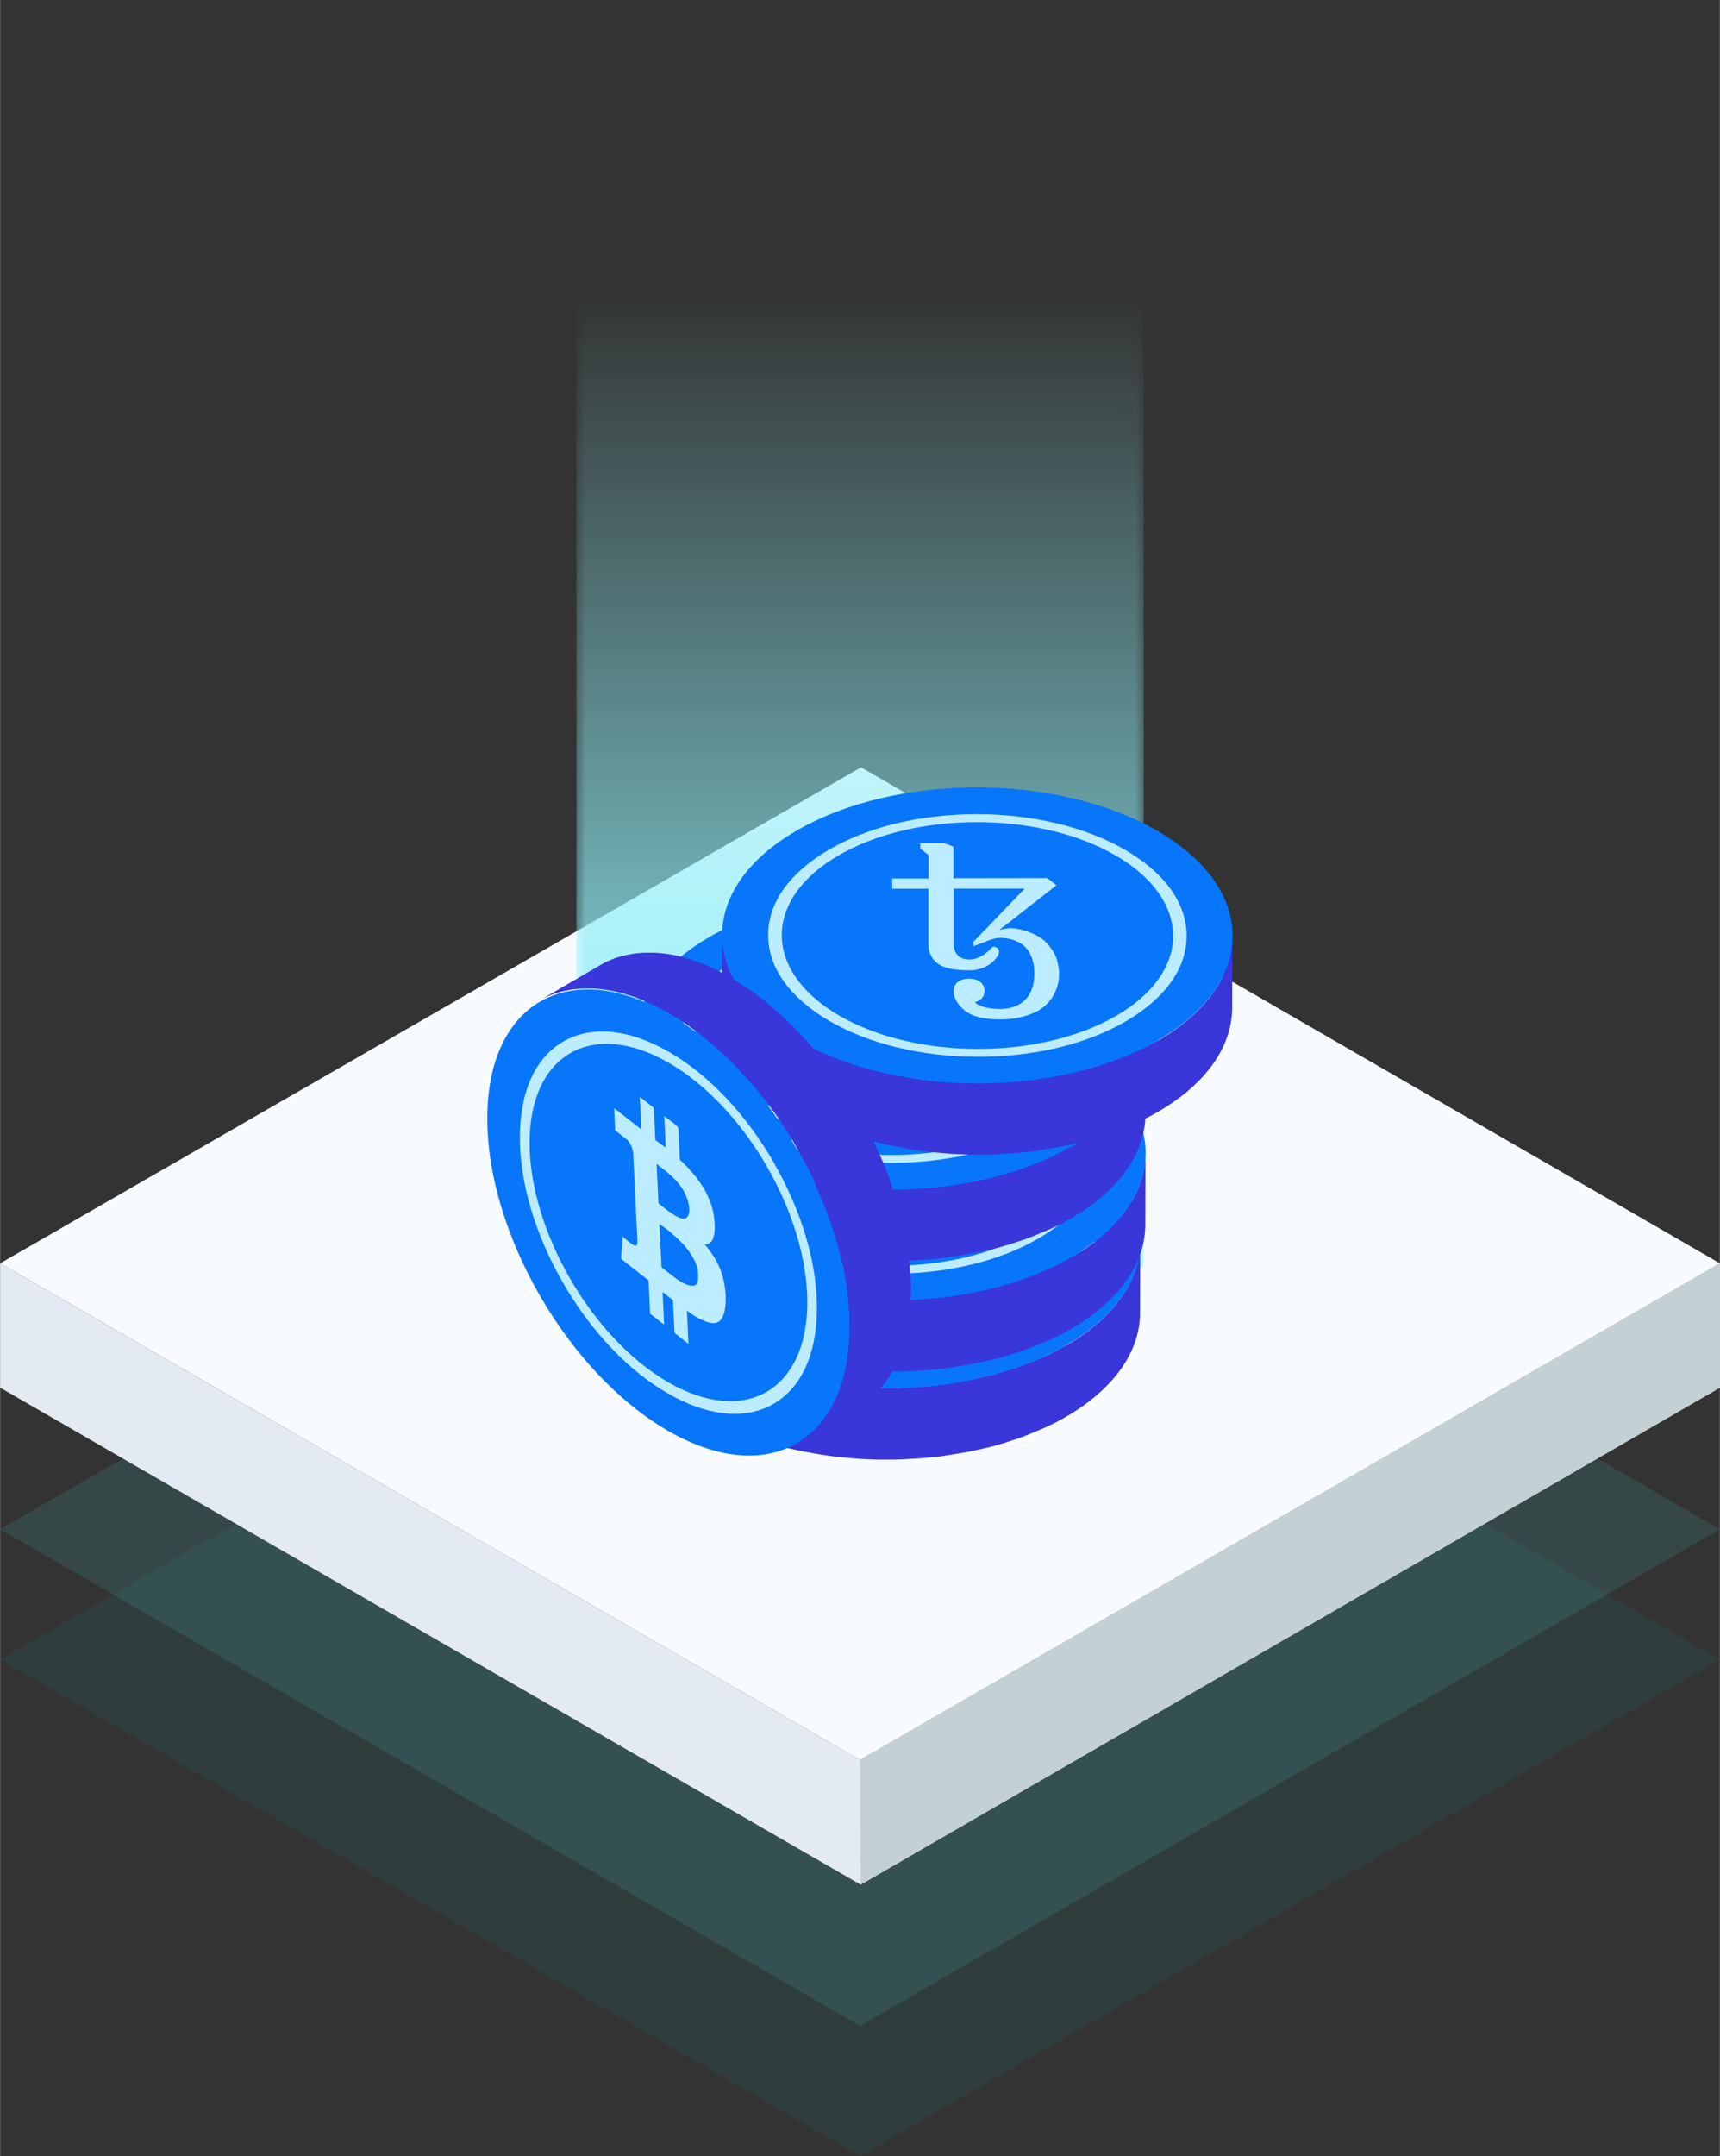 <?xml version="1.0" encoding="UTF-8"?>
<!DOCTYPE svg PUBLIC "-//W3C//DTD SVG 1.1//EN" "http://www.w3.org/Graphics/SVG/1.1/DTD/svg11.dtd">
<!-- Creator: CorelDRAW 2017 -->
<svg xmlns="http://www.w3.org/2000/svg" xml:space="preserve" width="2.895in" height="3.627in" version="1.1" style="shape-rendering:geometricPrecision; text-rendering:geometricPrecision; image-rendering:optimizeQuality; fill-rule:evenodd; clip-rule:evenodd"
viewBox="0 0 121.97 152.83"
 xmlns:xlink="http://www.w3.org/1999/xlink">
 <rect x="0" y="0" width="121.97" height="152.83" fill="#333333" stroke="none"/>
 <defs>
  <style type="text/css">
   <![CDATA[
    .fil5 {fill:#8EEEF5}
    .fil10 {fill:#BCECFF}
    .fil8 {fill:#F8EFD1;fill-rule:nonzero}
    .fil7 {fill:#0776FB;fill-rule:nonzero}
    .fil6 {fill:#3936DA;fill-rule:nonzero}
    .fil9 {fill:#BCECFF;fill-rule:nonzero}
    .fil4 {fill:#C3D1D4;fill-rule:nonzero}
    .fil3 {fill:#E4EAF2;fill-rule:nonzero}
    .fil2 {fill:#F7FBFF;fill-rule:nonzero}
    .fil0 {fill:aqua;fill-rule:nonzero;fill-opacity:0.051}
    .fil1 {fill:#54F2F2;fill-rule:nonzero;fill-opacity:0.11}
   ]]>
  </style>
    <mask id="id0">
  <linearGradient id="id1" gradientUnits="userSpaceOnUse" x1="61.46" y1="85.28" x2="61.47" y2="20.18">
   <stop offset="0" style="stop-opacity:1; stop-color:white"/>
   <stop offset="1" style="stop-opacity:0; stop-color:white"/>
  </linearGradient>
     <rect style="fill:url(#id1)" x="40.72" y="-0.15" width="40.53" height="90.12"/>
    </mask>
 </defs>
 <g id="Layer_x0020_1">
  <g id="_2473960543568">
   <g>
    <polygon class="fil0" points="-0,117.63 61.06,82.46 121.97,117.63 60.99,152.83 "/>
    <polygon class="fil1" points="-0,108.4 61.06,73.23 121.97,108.4 60.99,143.6 "/>
   </g>
   <g>
    <polygon class="fil2" points="-0,89.55 61.06,54.39 121.97,89.55 60.99,124.75 "/>
    <polygon class="fil3" points="-0,89.55 -0,98.36 61.03,133.59 121.97,98.36 121.97,89.55 60.99,124.75 "/>
    <polygon class="fil4" points="60.99,124.75 61.03,133.59 121.97,98.36 121.97,89.55 "/>
   </g>
   <polygon class="fil5" style="mask:url(#id0)" points="40.87,89.83 81.11,89.83 81.11,0 40.87,0 "/>
   <g>
    <g>
     <g>
      <g>
       <g>
        <path class="fil6" d="M75.63 95.34c-0.11,0.07 -0.23,0.13 -0.34,0.19 -0.04,0.02 -0.08,0.04 -0.12,0.06 -0.08,0.04 -0.16,0.08 -0.23,0.13 -0.05,0.02 -0.1,0.05 -0.14,0.07 -0.07,0.04 -0.14,0.07 -0.21,0.11 -0.05,0.03 -0.1,0.05 -0.15,0.08 -0.07,0.03 -0.14,0.07 -0.21,0.1 -0.05,0.03 -0.11,0.05 -0.16,0.07 -0.07,0.03 -0.14,0.06 -0.21,0.09 -0.06,0.02 -0.11,0.05 -0.17,0.07 -0.07,0.03 -0.14,0.06 -0.21,0.09 -0.06,0.02 -0.11,0.05 -0.17,0.07 -0.07,0.03 -0.14,0.06 -0.21,0.08 -0.06,0.02 -0.12,0.05 -0.18,0.07 -0.07,0.03 -0.14,0.05 -0.21,0.08 -0.06,0.02 -0.12,0.04 -0.18,0.07 -0.07,0.03 -0.14,0.05 -0.21,0.08 -0.06,0.02 -0.12,0.04 -0.18,0.06 -0.07,0.03 -0.14,0.05 -0.22,0.07 -0.06,0.02 -0.12,0.04 -0.18,0.06 -0.07,0.02 -0.15,0.05 -0.22,0.07 -0.06,0.02 -0.12,0.04 -0.18,0.06 -0.08,0.02 -0.15,0.05 -0.23,0.07 -0.06,0.02 -0.12,0.04 -0.18,0.05 -0.08,0.02 -0.15,0.04 -0.23,0.07 -0.06,0.02 -0.12,0.03 -0.18,0.05 -0.08,0.02 -0.16,0.04 -0.24,0.06 -0.06,0.01 -0.11,0.03 -0.17,0.04 -0.09,0.02 -0.17,0.04 -0.26,0.06 -0.05,0.01 -0.1,0.03 -0.16,0.04 -0.1,0.02 -0.21,0.05 -0.31,0.07 -0.04,0.01 -0.07,0.02 -0.11,0.03 -0.08,0.02 -0.16,0.03 -0.25,0.05 -0.06,0.01 -0.11,0.02 -0.17,0.04 -0.09,0.02 -0.18,0.03 -0.27,0.05 -0.05,0.01 -0.1,0.02 -0.15,0.03 -0.12,0.02 -0.23,0.04 -0.35,0.06 -0.02,0 -0.05,0.01 -0.07,0.01 -0.14,0.02 -0.28,0.05 -0.42,0.07 -0.13,0.02 -0.26,0.04 -0.39,0.06 -0.04,0.01 -0.08,0.01 -0.12,0.02 -0.09,0.01 -0.18,0.02 -0.27,0.04 -0.05,0.01 -0.09,0.01 -0.14,0.02 -0.09,0.01 -0.18,0.02 -0.27,0.03 -0.04,0 -0.09,0.01 -0.13,0.01 -0.05,0.01 -0.1,0.01 -0.14,0.02 -0.14,0.02 -0.28,0.03 -0.43,0.04 -0.05,0 -0.1,0.01 -0.15,0.01 -0.18,0.02 -0.36,0.03 -0.54,0.04 -0.02,0 -0.04,0 -0.05,0 -0.15,0.01 -0.3,0.02 -0.45,0.03 -0.05,0 -0.11,0.01 -0.16,0.01 -0.12,0.01 -0.24,0.01 -0.36,0.02 -0.06,0 -0.11,0 -0.17,0.01 -0.11,0 -0.23,0.01 -0.34,0.01 -0.05,0 -0.1,0 -0.15,0 -0.16,0 -0.32,0 -0.48,0 -0.02,0 -0.04,-0 -0.07,-0 -0.13,-0 -0.27,-0 -0.4,-0 -0.05,-0 -0.11,-0 -0.16,-0 -0.1,-0 -0.2,-0 -0.31,-0.01 -0.06,-0 -0.13,-0 -0.19,-0.01 -0.09,-0 -0.18,-0.01 -0.27,-0.01 -0.07,-0 -0.13,-0.01 -0.2,-0.01 -0.09,-0 -0.18,-0.01 -0.26,-0.01 -0.07,-0 -0.13,-0.01 -0.2,-0.01 -0.08,-0.01 -0.17,-0.01 -0.25,-0.02 -0.07,-0 -0.13,-0.01 -0.2,-0.02 -0.08,-0.01 -0.17,-0.01 -0.25,-0.02 -0.07,-0.01 -0.13,-0.01 -0.2,-0.02 -0.08,-0.01 -0.16,-0.02 -0.24,-0.02 -0.07,-0.01 -0.13,-0.01 -0.2,-0.02 -0.08,-0.01 -0.16,-0.02 -0.24,-0.03 -0.07,-0.01 -0.13,-0.02 -0.2,-0.02 -0.08,-0.01 -0.16,-0.02 -0.24,-0.03 -0.06,-0.01 -0.13,-0.02 -0.19,-0.03 -0.08,-0.01 -0.17,-0.02 -0.25,-0.04 -0.06,-0.01 -0.12,-0.02 -0.19,-0.03 -0.08,-0.01 -0.17,-0.03 -0.25,-0.04 -0.06,-0.01 -0.12,-0.02 -0.18,-0.03 -0.09,-0.02 -0.18,-0.03 -0.27,-0.05 -0.05,-0.01 -0.11,-0.02 -0.16,-0.03 -0.14,-0.03 -0.29,-0.05 -0.43,-0.08 -0.01,-0 -0.02,-0 -0.04,-0.01 -0.13,-0.03 -0.26,-0.05 -0.39,-0.08 -0.04,-0.01 -0.08,-0.02 -0.13,-0.03 -0.1,-0.02 -0.21,-0.05 -0.31,-0.07 -0.05,-0.01 -0.11,-0.03 -0.16,-0.04 -0.09,-0.02 -0.18,-0.04 -0.27,-0.07 -0.06,-0.01 -0.11,-0.03 -0.17,-0.04 -0.09,-0.02 -0.18,-0.05 -0.27,-0.07 -0.06,-0.02 -0.12,-0.03 -0.17,-0.05 -0.09,-0.02 -0.18,-0.05 -0.26,-0.08 -0.06,-0.02 -0.11,-0.03 -0.17,-0.05 -0.11,-0.03 -0.22,-0.07 -0.33,-0.1 -0.04,-0.01 -0.08,-0.03 -0.12,-0.04 -0.15,-0.05 -0.3,-0.1 -0.44,-0.15 -0.02,-0.01 -0.04,-0.02 -0.06,-0.02 -0.14,-0.05 -0.29,-0.1 -0.43,-0.15 -0.04,-0.02 -0.09,-0.03 -0.13,-0.05 -0.15,-0.06 -0.3,-0.11 -0.45,-0.17 -0.01,-0 -0.03,-0.01 -0.04,-0.01 -0.02,-0.01 -0.04,-0.02 -0.07,-0.03 -0.09,-0.04 -0.19,-0.08 -0.28,-0.12 -0.04,-0.02 -0.08,-0.03 -0.12,-0.05 -0.07,-0.03 -0.15,-0.06 -0.22,-0.1 -0.04,-0.02 -0.09,-0.04 -0.13,-0.06 -0.07,-0.03 -0.14,-0.06 -0.21,-0.1 -0.04,-0.02 -0.09,-0.04 -0.13,-0.06 -0.07,-0.03 -0.13,-0.06 -0.2,-0.1 -0.05,-0.02 -0.09,-0.05 -0.14,-0.07 -0.07,-0.03 -0.13,-0.07 -0.2,-0.1 -0.04,-0.02 -0.09,-0.04 -0.13,-0.07 -0.07,-0.04 -0.15,-0.08 -0.22,-0.12 -0.04,-0.02 -0.07,-0.04 -0.11,-0.06 -0.11,-0.06 -0.21,-0.12 -0.32,-0.18 -0.1,-0.06 -0.2,-0.12 -0.3,-0.18 -0.03,-0.02 -0.06,-0.04 -0.09,-0.05 -0.07,-0.04 -0.14,-0.09 -0.21,-0.13 -0.03,-0.02 -0.06,-0.04 -0.09,-0.06 -0.08,-0.05 -0.16,-0.11 -0.24,-0.16 -0.01,-0.01 -0.03,-0.02 -0.04,-0.03 -0.09,-0.06 -0.18,-0.12 -0.27,-0.19 -0.03,-0.02 -0.05,-0.04 -0.07,-0.05 -0.06,-0.05 -0.13,-0.09 -0.19,-0.14 -0.03,-0.02 -0.06,-0.04 -0.08,-0.06 -0.06,-0.05 -0.13,-0.1 -0.19,-0.14 -0.02,-0.02 -0.04,-0.03 -0.06,-0.05 -0.08,-0.06 -0.16,-0.13 -0.24,-0.19 -0.02,-0.01 -0.03,-0.03 -0.05,-0.04 -0.06,-0.05 -0.12,-0.11 -0.19,-0.16 -0.02,-0.02 -0.05,-0.04 -0.07,-0.06 -0.05,-0.05 -0.11,-0.1 -0.16,-0.14 -0.02,-0.02 -0.04,-0.04 -0.07,-0.06 -0.07,-0.07 -0.14,-0.13 -0.21,-0.2 -0,-0 -0,-0 -0,-0 -0.07,-0.07 -0.14,-0.14 -0.2,-0.21 -0.02,-0.02 -0.04,-0.04 -0.06,-0.06 -0.05,-0.05 -0.09,-0.1 -0.14,-0.15 -0.02,-0.02 -0.04,-0.05 -0.06,-0.07 -0.05,-0.06 -0.1,-0.11 -0.15,-0.17 -0.01,-0.01 -0.03,-0.03 -0.04,-0.04 -0.06,-0.07 -0.12,-0.14 -0.18,-0.21 -0.01,-0.01 -0.02,-0.02 -0.03,-0.04 -0.05,-0.06 -0.1,-0.12 -0.14,-0.18 -0.01,-0.01 -0.02,-0.03 -0.03,-0.04 -0.05,-0.07 -0.1,-0.14 -0.15,-0.21 -0.01,-0.02 -0.02,-0.03 -0.03,-0.05 -0.04,-0.06 -0.09,-0.13 -0.13,-0.19 -0.01,-0.01 -0.01,-0.02 -0.02,-0.03 -0.05,-0.07 -0.09,-0.14 -0.13,-0.21 -0.01,-0.02 -0.02,-0.03 -0.03,-0.05 -0.04,-0.07 -0.08,-0.14 -0.13,-0.22 -0,-0 -0,-0.01 -0.01,-0.01 -0.04,-0.07 -0.08,-0.14 -0.12,-0.22 -0.01,-0.03 -0.03,-0.05 -0.04,-0.08 -0.03,-0.05 -0.05,-0.1 -0.08,-0.15 -0.01,-0.03 -0.03,-0.06 -0.04,-0.09 -0.02,-0.05 -0.04,-0.1 -0.06,-0.14 -0.01,-0.03 -0.03,-0.06 -0.04,-0.09 -0.02,-0.05 -0.04,-0.1 -0.06,-0.15 -0.01,-0.02 -0.02,-0.04 -0.03,-0.07 -0.03,-0.07 -0.05,-0.15 -0.08,-0.22 -0,-0 -0,-0 -0,-0 -0.02,-0.07 -0.05,-0.15 -0.07,-0.22 -0.01,-0.02 -0.01,-0.04 -0.02,-0.07 -0.02,-0.06 -0.03,-0.12 -0.05,-0.18 -0,-0.01 -0.01,-0.03 -0.01,-0.04 -0.02,-0.07 -0.03,-0.15 -0.05,-0.22 -0,-0.02 -0.01,-0.03 -0.01,-0.05 -0.01,-0.06 -0.02,-0.13 -0.04,-0.19 -0,-0.01 -0,-0.03 -0.01,-0.04 -0.01,-0.07 -0.02,-0.15 -0.03,-0.22 -0,-0.02 -0,-0.03 -0.01,-0.05 -0.01,-0.07 -0.02,-0.15 -0.02,-0.22 -0,-0.01 -0,-0.01 -0,-0.02 -0.01,-0.07 -0.01,-0.13 -0.01,-0.2 -0,-0.02 -0,-0.04 -0,-0.06 -0,-0.08 -0,-0.15 -0,-0.23l-0.01 5.05c-0,0.08 0,0.15 0,0.23 0,0.02 0,0.04 0,0.06 0,0.02 0,0.05 0,0.07 0,0.04 0.01,0.09 0.01,0.13 0,0.01 0,0.01 0,0.02 0.01,0.07 0.01,0.15 0.02,0.22 0,0.02 0,0.03 0.01,0.05 0.01,0.07 0.02,0.13 0.03,0.2 0,0.01 0,0.01 0,0.02 0,0.01 0,0.03 0.01,0.04 0.01,0.06 0.02,0.13 0.04,0.19 0,0.02 0.01,0.03 0.01,0.05 0.02,0.07 0.03,0.15 0.05,0.22 0,0.01 0.01,0.03 0.01,0.04 0.01,0.03 0.02,0.07 0.03,0.1 0.01,0.03 0.02,0.05 0.02,0.08 0.01,0.02 0.01,0.04 0.02,0.07 0.02,0.07 0.04,0.15 0.07,0.22 0,0 0,0 0,0 0.03,0.07 0.05,0.15 0.08,0.22 0.01,0.02 0.02,0.04 0.02,0.07 0.01,0.03 0.02,0.05 0.03,0.08 0.01,0.02 0.02,0.05 0.03,0.07 0.01,0.03 0.03,0.06 0.04,0.1 0.02,0.05 0.04,0.1 0.06,0.14 0.01,0.03 0.03,0.06 0.04,0.09 0.02,0.05 0.05,0.1 0.08,0.15 0.01,0.03 0.03,0.05 0.04,0.08 0.04,0.07 0.08,0.15 0.12,0.22 0,0 0,0.01 0.01,0.01 0,0 0,0 0,0 0.04,0.07 0.08,0.14 0.12,0.21 0.01,0.02 0.02,0.03 0.03,0.05 0.04,0.07 0.09,0.14 0.13,0.21 0.01,0.01 0.01,0.02 0.02,0.03 0.04,0.06 0.09,0.13 0.13,0.19 0.01,0.02 0.02,0.03 0.03,0.05 0.05,0.07 0.1,0.14 0.15,0.21 0.01,0.01 0.02,0.03 0.03,0.04 0.05,0.06 0.09,0.12 0.14,0.18 0.01,0.01 0.02,0.02 0.03,0.04 0.01,0.01 0.01,0.01 0.02,0.02 0.05,0.06 0.11,0.13 0.16,0.19 0.01,0.01 0.03,0.03 0.04,0.04 0.05,0.06 0.1,0.11 0.15,0.17 0.02,0.02 0.04,0.05 0.06,0.07 0.05,0.05 0.09,0.1 0.14,0.15 0.02,0.02 0.04,0.04 0.06,0.06 0.07,0.07 0.13,0.14 0.2,0.21 0,0 0,0 0,0 0.07,0.07 0.14,0.13 0.21,0.2 0.02,0.02 0.04,0.04 0.07,0.06 0.05,0.05 0.11,0.1 0.16,0.14 0.02,0.02 0.05,0.04 0.07,0.06 0.06,0.05 0.12,0.11 0.19,0.16 0.02,0.01 0.03,0.03 0.05,0.04 0.08,0.07 0.16,0.13 0.24,0.19 0.02,0.02 0.04,0.03 0.06,0.05 0.06,0.05 0.13,0.1 0.19,0.14 0.03,0.02 0.06,0.04 0.08,0.06 0.06,0.05 0.13,0.09 0.19,0.14 0.03,0.02 0.05,0.04 0.08,0.05 0.09,0.06 0.18,0.12 0.27,0.19 0.01,0.01 0.03,0.02 0.04,0.03 0.08,0.05 0.16,0.11 0.24,0.16 0.03,0.02 0.06,0.04 0.09,0.06 0.03,0.02 0.07,0.04 0.1,0.06 0.04,0.02 0.07,0.04 0.11,0.07 0.03,0.02 0.06,0.04 0.09,0.05 0.1,0.06 0.2,0.12 0.3,0.18 0.11,0.06 0.21,0.12 0.32,0.18 0.04,0.02 0.07,0.04 0.11,0.06 0.07,0.04 0.14,0.08 0.22,0.12 0.04,0.02 0.09,0.04 0.13,0.07 0.07,0.03 0.13,0.07 0.2,0.1 0.05,0.02 0.09,0.05 0.14,0.07 0.04,0.02 0.08,0.04 0.12,0.06 0.03,0.01 0.05,0.03 0.08,0.04 0.04,0.02 0.09,0.04 0.13,0.06 0.07,0.03 0.14,0.06 0.21,0.1 0.04,0.02 0.09,0.04 0.13,0.06 0.07,0.03 0.15,0.07 0.22,0.1 0.04,0.02 0.08,0.03 0.12,0.05 0.09,0.04 0.19,0.08 0.28,0.12 0.02,0.01 0.04,0.02 0.07,0.03 0,0 0.01,0 0.01,0 0.01,0 0.02,0.01 0.03,0.01 0.15,0.06 0.3,0.12 0.45,0.17 0.04,0.02 0.09,0.03 0.13,0.05 0.14,0.05 0.29,0.1 0.43,0.15 0.02,0.01 0.03,0.01 0.05,0.02 0,0 0.01,0 0.01,0 0.15,0.05 0.3,0.1 0.44,0.15 0.04,0.01 0.08,0.03 0.12,0.04 0.11,0.03 0.22,0.07 0.33,0.1 0.02,0.01 0.05,0.01 0.07,0.02 0.03,0.01 0.07,0.02 0.1,0.03 0.09,0.03 0.18,0.05 0.26,0.08 0.06,0.02 0.12,0.03 0.17,0.05 0.09,0.02 0.18,0.05 0.27,0.07 0.04,0.01 0.08,0.02 0.11,0.03 0.02,0 0.04,0.01 0.05,0.01 0.09,0.02 0.18,0.04 0.27,0.07 0.05,0.01 0.11,0.03 0.16,0.04 0.1,0.02 0.2,0.05 0.31,0.07 0.04,0.01 0.07,0.02 0.11,0.03 0,0 0.01,0 0.01,0 0.13,0.03 0.26,0.06 0.39,0.08 0.01,0 0.02,0.01 0.04,0.01 0.14,0.03 0.29,0.06 0.43,0.08 0,0 0.01,0 0.01,0 0.05,0.01 0.1,0.02 0.14,0.03 0.09,0.02 0.18,0.03 0.27,0.05 0.06,0.01 0.12,0.02 0.18,0.03 0.08,0.01 0.17,0.03 0.25,0.04 0.01,0 0.02,0 0.03,0.01 0.05,0.01 0.1,0.02 0.16,0.02 0.08,0.01 0.16,0.02 0.25,0.04 0.06,0.01 0.13,0.02 0.19,0.03 0.08,0.01 0.16,0.02 0.24,0.03 0.02,0 0.03,0 0.05,0.01 0.05,0.01 0.1,0.01 0.15,0.02 0.08,0.01 0.16,0.02 0.24,0.03 0.07,0.01 0.13,0.01 0.2,0.02 0.08,0.01 0.16,0.02 0.24,0.02 0.02,0 0.05,0.01 0.07,0.01 0.04,0 0.08,0.01 0.12,0.01 0.08,0.01 0.17,0.01 0.25,0.02 0.07,0.01 0.13,0.01 0.2,0.02 0.08,0.01 0.17,0.01 0.25,0.02 0.03,0 0.07,0 0.1,0.01 0.03,0 0.06,0 0.1,0.01 0.09,0.01 0.18,0.01 0.26,0.01 0.06,0 0.13,0.01 0.19,0.01 0.09,0 0.18,0.01 0.27,0.01 0.04,0 0.09,0 0.13,0.01 0.02,0 0.04,0 0.06,0 0.1,0 0.2,0.01 0.31,0.01 0.05,0 0.11,0 0.16,0 0.13,0 0.27,0 0.4,0 0.02,0 0.04,0 0.06,0 0,0 0,0 0,0 0.16,0 0.32,-0 0.48,-0 0.05,-0 0.1,-0 0.15,-0 0.11,-0 0.23,-0 0.34,-0.01 0.02,-0 0.05,-0 0.07,-0 0.03,-0 0.06,-0 0.1,-0 0.12,-0 0.24,-0.01 0.36,-0.02 0.05,-0 0.11,-0 0.16,-0.01 0.15,-0.01 0.3,-0.02 0.45,-0.03 0.02,-0 0.03,-0 0.05,-0 0,-0 0,-0 0.01,-0 0.18,-0.01 0.36,-0.03 0.54,-0.04 0.05,-0 0.1,-0.01 0.15,-0.01 0.14,-0.01 0.29,-0.03 0.43,-0.04 0.03,-0 0.06,-0.01 0.09,-0.01 0.02,-0 0.04,-0 0.06,-0.01 0.04,-0 0.09,-0.01 0.13,-0.01 0.09,-0.01 0.18,-0.02 0.27,-0.03 0.05,-0.01 0.09,-0.01 0.14,-0.02 0.09,-0.01 0.18,-0.02 0.27,-0.04 0.04,-0.01 0.08,-0.01 0.12,-0.02 0.13,-0.02 0.26,-0.04 0.39,-0.06 0,-0 0,-0 0,-0 0.14,-0.02 0.28,-0.05 0.42,-0.07 0.02,-0 0.05,-0.01 0.07,-0.01 0.12,-0.02 0.23,-0.04 0.35,-0.06 0.05,-0.01 0.1,-0.02 0.15,-0.03 0.09,-0.02 0.18,-0.03 0.27,-0.05 0.06,-0.01 0.11,-0.02 0.17,-0.04 0.08,-0.02 0.16,-0.03 0.25,-0.05 0,-0 0,-0 0.01,-0 0.04,-0.01 0.07,-0.02 0.11,-0.02 0.1,-0.02 0.21,-0.05 0.31,-0.07 0.05,-0.01 0.1,-0.03 0.16,-0.04 0.09,-0.02 0.17,-0.04 0.26,-0.06 0.06,-0.01 0.11,-0.03 0.17,-0.04 0.08,-0.02 0.16,-0.04 0.24,-0.06 0.06,-0.02 0.12,-0.03 0.18,-0.05 0.08,-0.02 0.16,-0.04 0.23,-0.07 0.06,-0.02 0.12,-0.04 0.18,-0.05 0.08,-0.02 0.15,-0.04 0.23,-0.07 0.06,-0.02 0.12,-0.04 0.18,-0.06 0.07,-0.02 0.15,-0.05 0.22,-0.07 0.06,-0.02 0.12,-0.04 0.18,-0.06 0.07,-0.02 0.14,-0.05 0.22,-0.07 0.06,-0.02 0.12,-0.04 0.18,-0.06 0.07,-0.03 0.14,-0.05 0.21,-0.08 0.06,-0.02 0.12,-0.04 0.18,-0.07 0.07,-0.03 0.14,-0.05 0.21,-0.08 0.06,-0.02 0.12,-0.05 0.18,-0.07 0.07,-0.03 0.14,-0.06 0.21,-0.09 0.06,-0.02 0.11,-0.05 0.17,-0.07 0.07,-0.03 0.14,-0.06 0.21,-0.09 0.06,-0.02 0.11,-0.05 0.17,-0.07 0.07,-0.03 0.14,-0.06 0.21,-0.09 0.05,-0.02 0.11,-0.05 0.16,-0.07 0.07,-0.03 0.14,-0.07 0.21,-0.1 0.05,-0.02 0.1,-0.05 0.15,-0.07 0.07,-0.04 0.14,-0.07 0.22,-0.11 0.05,-0.02 0.1,-0.05 0.14,-0.07 0.08,-0.04 0.16,-0.08 0.23,-0.13 0.04,-0.02 0.08,-0.04 0.12,-0.06 0.12,-0.06 0.23,-0.13 0.34,-0.19 3.5,-2.03 5.25,-4.7 5.26,-7.36l0.01 -5.05c-0.01,2.67 -1.76,5.33 -5.26,7.36z"/>
       </g>
       <g>
        <path class="fil7" d="M75.55 80.51c7.09,4.1 7.13,10.74 0.08,14.83 -7.05,4.1 -18.51,4.1 -25.6,0 -7.09,-4.1 -7.13,-10.74 -0.08,-14.83 7.05,-4.1 18.51,-4.1 25.6,-0z"/>
       </g>
       <path class="fil8" d="M73.25 81.85c-2.81,-1.62 -6.55,-2.52 -10.51,-2.52 -3.97,0 -7.69,0.89 -10.48,2.52 -2.79,1.62 -4.33,3.78 -4.31,6.08 0.01,2.3 1.57,4.46 4.38,6.08 2.81,1.62 6.55,2.52 10.51,2.52 3.97,0 7.69,-0.89 10.48,-2.52 2.79,-1.62 4.33,-3.78 4.31,-6.08 -0.01,-2.3 -1.57,-4.46 -4.38,-6.08zm-0.61 11.77l0 0c-5.39,3.13 -14.2,3.13 -19.63,-0 -5.43,-3.14 -5.46,-8.24 -0.06,-11.37 5.4,-3.14 14.2,-3.14 19.63,-0 5.43,3.14 5.46,8.24 0.06,11.37z"/>
       <path class="fil8" d="M70.28 84.86l2.34 -1.36 -1.58 -0.91 -2.36 1.37c-2.52,-1.16 -5.26,-1.28 -7.17,-0.17 -2.38,1.38 -1.1,2.89 0.17,4.24l-3.57 2.08c-1.01,-0.79 -1.7,-1.89 -1.79,-3.08l-2.74 0.53c0.1,1.28 0.95,2.64 2.53,3.72l-2.5 1.45 1.58 0.91 2.52 -1.46c2.55,1.16 5.4,1.3 7.39,0.15 2.47,-1.41 1.13,-2.97 -0.15,-4.35l3.31 -1.92c0.68,0.56 1.33,1.33 1.72,2.23l2.74 -0.57c-0.33,-0.96 -1.18,-1.98 -2.42,-2.85zm-7.66 6.16l0 0c-0.75,0.44 -1.79,0.42 -2.92,-0.01l3.07 -1.79c0.52,0.7 0.69,1.31 -0.15,1.8zm1.27 -4.28l0 0c-0.49,-0.65 -0.6,-1.24 0.19,-1.69 0.68,-0.39 1.63,-0.34 2.62,0.06l-2.81 1.63z"/>
      </g>
      <g>
       <g>
        <path class="fil6" d="M75.98 89.11c-0.11,0.07 -0.23,0.13 -0.34,0.19 -0.04,0.02 -0.08,0.04 -0.12,0.06 -0.08,0.04 -0.16,0.08 -0.23,0.13 -0.05,0.02 -0.1,0.05 -0.14,0.07 -0.07,0.04 -0.14,0.07 -0.21,0.11 -0.05,0.03 -0.1,0.05 -0.15,0.08 -0.07,0.03 -0.14,0.07 -0.21,0.1 -0.05,0.03 -0.11,0.05 -0.16,0.07 -0.07,0.03 -0.14,0.06 -0.21,0.09 -0.06,0.02 -0.11,0.05 -0.17,0.07 -0.07,0.03 -0.14,0.06 -0.21,0.09 -0.06,0.02 -0.11,0.05 -0.17,0.07 -0.07,0.03 -0.14,0.06 -0.21,0.08 -0.06,0.02 -0.12,0.05 -0.18,0.07 -0.07,0.03 -0.14,0.05 -0.21,0.08 -0.06,0.02 -0.12,0.04 -0.18,0.07 -0.07,0.03 -0.14,0.05 -0.21,0.08 -0.06,0.02 -0.12,0.04 -0.18,0.06 -0.07,0.03 -0.14,0.05 -0.22,0.07 -0.06,0.02 -0.12,0.04 -0.18,0.06 -0.07,0.02 -0.15,0.05 -0.22,0.07 -0.06,0.02 -0.12,0.04 -0.18,0.06 -0.08,0.02 -0.15,0.05 -0.23,0.07 -0.06,0.02 -0.12,0.04 -0.18,0.05 -0.08,0.02 -0.15,0.04 -0.23,0.07 -0.06,0.02 -0.12,0.03 -0.18,0.05 -0.08,0.02 -0.16,0.04 -0.24,0.06 -0.06,0.01 -0.11,0.03 -0.17,0.04 -0.09,0.02 -0.17,0.04 -0.26,0.06 -0.05,0.01 -0.1,0.03 -0.16,0.04 -0.1,0.02 -0.21,0.05 -0.31,0.07 -0.04,0.01 -0.07,0.02 -0.11,0.03 -0.08,0.02 -0.16,0.04 -0.25,0.05 -0.06,0.01 -0.11,0.02 -0.17,0.04 -0.09,0.02 -0.18,0.03 -0.27,0.05 -0.05,0.01 -0.1,0.02 -0.15,0.03 -0.12,0.02 -0.23,0.04 -0.35,0.06 -0.02,0 -0.05,0.01 -0.07,0.01 -0.14,0.02 -0.28,0.05 -0.42,0.07 -0.13,0.02 -0.26,0.04 -0.39,0.06 -0.04,0.01 -0.08,0.01 -0.12,0.02 -0.09,0.01 -0.18,0.02 -0.27,0.04 -0.05,0.01 -0.09,0.01 -0.14,0.02 -0.09,0.01 -0.18,0.02 -0.27,0.03 -0.04,0 -0.09,0.01 -0.13,0.01 -0.05,0.01 -0.1,0.01 -0.14,0.02 -0.14,0.02 -0.28,0.03 -0.43,0.04 -0.05,0 -0.1,0.01 -0.15,0.01 -0.18,0.02 -0.36,0.03 -0.54,0.04 -0.02,0 -0.04,0 -0.05,0 -0.15,0.01 -0.3,0.02 -0.45,0.03 -0.05,0 -0.11,0.01 -0.16,0.01 -0.12,0.01 -0.24,0.01 -0.36,0.02 -0.06,0 -0.11,0 -0.17,0.01 -0.11,0 -0.23,0.01 -0.34,0.01 -0.05,0 -0.1,0 -0.15,0 -0.16,0 -0.32,0 -0.48,0 -0.02,0 -0.04,-0 -0.07,-0 -0.13,-0 -0.27,-0 -0.4,-0 -0.05,-0 -0.11,-0 -0.16,-0 -0.1,-0 -0.2,-0 -0.31,-0.01 -0.06,-0 -0.13,-0 -0.19,-0.01 -0.09,-0 -0.18,-0.01 -0.27,-0.01 -0.07,-0 -0.13,-0.01 -0.2,-0.01 -0.09,-0 -0.18,-0.01 -0.26,-0.01 -0.07,-0 -0.13,-0.01 -0.2,-0.01 -0.08,-0.01 -0.17,-0.01 -0.25,-0.02 -0.07,-0 -0.13,-0.01 -0.2,-0.02 -0.08,-0.01 -0.17,-0.01 -0.25,-0.02 -0.07,-0.01 -0.13,-0.01 -0.2,-0.02 -0.08,-0.01 -0.16,-0.02 -0.24,-0.02 -0.07,-0.01 -0.13,-0.01 -0.2,-0.02 -0.08,-0.01 -0.16,-0.02 -0.24,-0.03 -0.07,-0.01 -0.13,-0.02 -0.2,-0.02 -0.08,-0.01 -0.16,-0.02 -0.24,-0.03 -0.06,-0.01 -0.13,-0.02 -0.19,-0.03 -0.08,-0.01 -0.16,-0.02 -0.25,-0.04 -0.06,-0.01 -0.12,-0.02 -0.19,-0.03 -0.09,-0.01 -0.17,-0.03 -0.25,-0.04 -0.06,-0.01 -0.12,-0.02 -0.18,-0.03 -0.09,-0.02 -0.18,-0.03 -0.27,-0.05 -0.05,-0.01 -0.11,-0.02 -0.16,-0.03 -0.14,-0.03 -0.29,-0.05 -0.43,-0.08 -0.01,-0 -0.02,-0 -0.04,-0.01 -0.13,-0.03 -0.26,-0.05 -0.39,-0.08 -0.04,-0.01 -0.08,-0.02 -0.13,-0.03 -0.1,-0.02 -0.21,-0.05 -0.31,-0.07 -0.05,-0.01 -0.11,-0.03 -0.16,-0.04 -0.09,-0.02 -0.18,-0.04 -0.27,-0.07 -0.06,-0.01 -0.11,-0.03 -0.17,-0.04 -0.09,-0.02 -0.18,-0.05 -0.27,-0.07 -0.06,-0.02 -0.12,-0.03 -0.17,-0.05 -0.09,-0.02 -0.18,-0.05 -0.26,-0.08 -0.06,-0.02 -0.11,-0.03 -0.17,-0.05 -0.11,-0.03 -0.22,-0.07 -0.33,-0.1 -0.04,-0.01 -0.08,-0.03 -0.12,-0.04 -0.15,-0.05 -0.3,-0.1 -0.44,-0.15 -0.02,-0.01 -0.04,-0.02 -0.06,-0.02 -0.14,-0.05 -0.29,-0.1 -0.43,-0.15 -0.04,-0.02 -0.09,-0.03 -0.13,-0.05 -0.15,-0.06 -0.3,-0.11 -0.45,-0.17 -0.01,-0.01 -0.03,-0.01 -0.04,-0.02 -0.02,-0.01 -0.04,-0.02 -0.07,-0.03 -0.09,-0.04 -0.19,-0.08 -0.28,-0.12 -0.04,-0.02 -0.08,-0.03 -0.12,-0.05 -0.07,-0.03 -0.15,-0.06 -0.22,-0.1 -0.04,-0.02 -0.09,-0.04 -0.13,-0.06 -0.07,-0.03 -0.14,-0.06 -0.21,-0.1 -0.04,-0.02 -0.09,-0.04 -0.13,-0.06 -0.07,-0.03 -0.13,-0.06 -0.2,-0.1 -0.05,-0.02 -0.09,-0.05 -0.14,-0.07 -0.07,-0.03 -0.13,-0.07 -0.2,-0.1 -0.04,-0.02 -0.09,-0.04 -0.13,-0.07 -0.07,-0.04 -0.15,-0.08 -0.22,-0.12 -0.04,-0.02 -0.07,-0.04 -0.11,-0.06 -0.11,-0.06 -0.21,-0.12 -0.32,-0.18 -0.1,-0.06 -0.2,-0.12 -0.3,-0.18 -0.03,-0.02 -0.06,-0.04 -0.09,-0.05 -0.07,-0.04 -0.14,-0.09 -0.21,-0.13 -0.03,-0.02 -0.06,-0.04 -0.09,-0.06 -0.08,-0.05 -0.16,-0.11 -0.24,-0.16 -0.01,-0.01 -0.03,-0.02 -0.04,-0.03 -0.09,-0.06 -0.18,-0.12 -0.27,-0.19 -0.03,-0.02 -0.05,-0.04 -0.07,-0.05 -0.06,-0.05 -0.13,-0.09 -0.19,-0.14 -0.03,-0.02 -0.06,-0.04 -0.08,-0.06 -0.06,-0.05 -0.13,-0.1 -0.19,-0.14 -0.02,-0.02 -0.04,-0.03 -0.06,-0.05 -0.08,-0.06 -0.16,-0.13 -0.24,-0.19 -0.02,-0.01 -0.03,-0.03 -0.05,-0.04 -0.06,-0.05 -0.12,-0.11 -0.19,-0.16 -0.02,-0.02 -0.05,-0.04 -0.07,-0.06 -0.05,-0.05 -0.11,-0.1 -0.16,-0.14 -0.02,-0.02 -0.04,-0.04 -0.07,-0.06 -0.07,-0.07 -0.14,-0.13 -0.21,-0.2 -0,-0 -0,-0 -0,-0 -0.07,-0.07 -0.14,-0.14 -0.2,-0.21 -0.02,-0.02 -0.04,-0.04 -0.06,-0.06 -0.05,-0.05 -0.09,-0.1 -0.14,-0.15 -0.02,-0.02 -0.04,-0.05 -0.06,-0.07 -0.05,-0.06 -0.1,-0.11 -0.15,-0.17 -0.01,-0.01 -0.03,-0.03 -0.04,-0.04 -0.06,-0.07 -0.12,-0.14 -0.18,-0.21 -0.01,-0.01 -0.02,-0.02 -0.03,-0.04 -0.05,-0.06 -0.1,-0.12 -0.14,-0.18 -0.01,-0.01 -0.02,-0.03 -0.03,-0.04 -0.05,-0.07 -0.1,-0.14 -0.15,-0.21 -0.01,-0.02 -0.02,-0.03 -0.03,-0.05 -0.04,-0.06 -0.09,-0.13 -0.13,-0.19 -0.01,-0.01 -0.01,-0.02 -0.02,-0.03 -0.05,-0.07 -0.09,-0.14 -0.13,-0.21 -0.01,-0.02 -0.02,-0.03 -0.03,-0.05 -0.04,-0.07 -0.08,-0.14 -0.13,-0.22 -0,-0 -0,-0.01 -0.01,-0.01 -0.04,-0.07 -0.08,-0.14 -0.12,-0.22 -0.01,-0.03 -0.03,-0.05 -0.04,-0.08 -0.03,-0.05 -0.05,-0.1 -0.08,-0.15 -0.01,-0.03 -0.03,-0.06 -0.04,-0.09 -0.02,-0.05 -0.04,-0.1 -0.06,-0.14 -0.01,-0.03 -0.03,-0.06 -0.04,-0.09 -0.02,-0.05 -0.04,-0.1 -0.06,-0.15 -0.01,-0.02 -0.02,-0.04 -0.02,-0.07 -0.03,-0.07 -0.05,-0.15 -0.08,-0.22 -0,-0 -0,-0 -0,-0 -0.02,-0.07 -0.05,-0.15 -0.07,-0.22 -0.01,-0.02 -0.01,-0.04 -0.02,-0.07 -0.02,-0.06 -0.03,-0.12 -0.05,-0.18 -0,-0.01 -0.01,-0.03 -0.01,-0.04 -0.02,-0.07 -0.03,-0.15 -0.05,-0.22 -0,-0.02 -0.01,-0.03 -0.01,-0.05 -0.01,-0.06 -0.02,-0.13 -0.04,-0.19 -0,-0.01 -0,-0.03 -0.01,-0.04 -0.01,-0.07 -0.02,-0.15 -0.03,-0.22 -0,-0.02 -0,-0.03 -0.01,-0.05 -0.01,-0.07 -0.02,-0.15 -0.02,-0.22 -0,-0.01 -0,-0.01 -0,-0.02 -0.01,-0.07 -0.01,-0.13 -0.01,-0.2 -0,-0.02 -0,-0.04 -0,-0.06 -0,-0.08 -0,-0.15 -0,-0.23l-0.01 5.05c-0,0.08 0,0.15 0,0.23 0,0.02 0,0.04 0,0.06 0,0.02 0,0.05 0,0.07 0,0.04 0.01,0.09 0.01,0.13 0,0.01 0,0.01 0,0.02 0.01,0.07 0.01,0.15 0.02,0.22 0,0.02 0,0.03 0.01,0.05 0.01,0.07 0.02,0.13 0.03,0.2 0,0.01 0,0.01 0,0.02 0,0.01 0,0.03 0.01,0.04 0.01,0.06 0.02,0.13 0.04,0.19 0,0.02 0.01,0.03 0.01,0.05 0.02,0.07 0.03,0.15 0.05,0.22 0,0.01 0.01,0.03 0.01,0.04 0.01,0.03 0.02,0.07 0.03,0.1 0.01,0.03 0.02,0.05 0.02,0.08 0.01,0.02 0.01,0.04 0.02,0.07 0.02,0.07 0.04,0.15 0.07,0.22 0,0 0,0 0,0 0.02,0.07 0.05,0.15 0.08,0.22 0.01,0.02 0.02,0.04 0.02,0.07 0.01,0.03 0.02,0.05 0.03,0.08 0.01,0.02 0.02,0.05 0.03,0.07 0.01,0.03 0.03,0.06 0.04,0.1 0.02,0.05 0.04,0.1 0.06,0.14 0.01,0.03 0.03,0.06 0.04,0.09 0.02,0.05 0.05,0.1 0.08,0.15 0.01,0.03 0.03,0.05 0.04,0.08 0.04,0.07 0.08,0.15 0.12,0.22 0,0 0,0.01 0.01,0.01 0,0 0,0 0,0 0.04,0.07 0.08,0.14 0.12,0.21 0.01,0.02 0.02,0.03 0.03,0.05 0.04,0.07 0.09,0.14 0.13,0.21 0.01,0.01 0.01,0.02 0.02,0.03 0.04,0.06 0.09,0.13 0.13,0.19 0.01,0.02 0.02,0.03 0.03,0.05 0.05,0.07 0.1,0.14 0.15,0.21 0.01,0.01 0.02,0.03 0.03,0.04 0.05,0.06 0.09,0.12 0.14,0.18 0.01,0.01 0.02,0.02 0.03,0.04 0.01,0.01 0.01,0.01 0.02,0.02 0.05,0.06 0.11,0.13 0.16,0.19 0.01,0.01 0.03,0.03 0.04,0.04 0.05,0.06 0.1,0.11 0.15,0.17 0.02,0.02 0.04,0.05 0.06,0.07 0.05,0.05 0.09,0.1 0.14,0.15 0.02,0.02 0.04,0.04 0.06,0.06 0.07,0.07 0.13,0.14 0.2,0.21 0,0 0,0 0,0 0.07,0.07 0.14,0.13 0.21,0.2 0.02,0.02 0.04,0.04 0.07,0.06 0.05,0.05 0.11,0.1 0.16,0.14 0.02,0.02 0.05,0.04 0.07,0.06 0.06,0.05 0.12,0.11 0.19,0.16 0.02,0.01 0.03,0.03 0.05,0.04 0.08,0.07 0.16,0.13 0.24,0.19 0.02,0.02 0.04,0.03 0.06,0.05 0.06,0.05 0.13,0.1 0.19,0.14 0.03,0.02 0.06,0.04 0.08,0.06 0.06,0.05 0.13,0.09 0.19,0.14 0.03,0.02 0.05,0.04 0.08,0.05 0.09,0.06 0.18,0.12 0.27,0.19 0.01,0.01 0.03,0.02 0.04,0.03 0.08,0.05 0.16,0.11 0.24,0.16 0.03,0.02 0.06,0.04 0.09,0.06 0.03,0.02 0.07,0.04 0.1,0.06 0.04,0.02 0.07,0.04 0.11,0.07 0.03,0.02 0.06,0.04 0.09,0.05 0.1,0.06 0.2,0.12 0.3,0.18 0.11,0.06 0.21,0.12 0.32,0.18 0.04,0.02 0.07,0.04 0.11,0.06 0.07,0.04 0.14,0.08 0.22,0.12 0.04,0.02 0.09,0.04 0.13,0.07 0.07,0.03 0.13,0.07 0.2,0.1 0.05,0.02 0.09,0.05 0.14,0.07 0.04,0.02 0.08,0.04 0.12,0.06 0.03,0.01 0.05,0.03 0.08,0.04 0.04,0.02 0.09,0.04 0.13,0.06 0.07,0.03 0.14,0.06 0.21,0.1 0.04,0.02 0.09,0.04 0.13,0.06 0.07,0.03 0.15,0.07 0.22,0.1 0.04,0.02 0.08,0.03 0.12,0.05 0.09,0.04 0.19,0.08 0.28,0.12 0.02,0.01 0.04,0.02 0.07,0.03 0,0 0.01,0 0.01,0 0.01,0 0.02,0.01 0.03,0.01 0.15,0.06 0.3,0.12 0.45,0.17 0.04,0.02 0.09,0.03 0.13,0.05 0.14,0.05 0.29,0.1 0.43,0.15 0.02,0.01 0.03,0.01 0.05,0.02 0,0 0.01,0 0.01,0 0.15,0.05 0.3,0.1 0.44,0.15 0.04,0.01 0.08,0.03 0.12,0.04 0.11,0.03 0.22,0.07 0.33,0.1 0.02,0.01 0.05,0.01 0.07,0.02 0.03,0.01 0.07,0.02 0.1,0.03 0.09,0.03 0.18,0.05 0.26,0.08 0.06,0.02 0.12,0.03 0.17,0.05 0.09,0.02 0.18,0.05 0.27,0.07 0.04,0.01 0.08,0.02 0.11,0.03 0.02,0 0.04,0.01 0.05,0.01 0.09,0.02 0.18,0.04 0.27,0.07 0.05,0.01 0.11,0.03 0.16,0.04 0.1,0.02 0.2,0.05 0.31,0.07 0.04,0.01 0.07,0.02 0.11,0.03 0,0 0.01,0 0.01,0 0.13,0.03 0.26,0.06 0.39,0.08 0.01,0 0.02,0 0.04,0.01 0.14,0.03 0.29,0.06 0.43,0.08 0,0 0.01,0 0.01,0 0.05,0.01 0.1,0.02 0.14,0.03 0.09,0.02 0.18,0.03 0.27,0.05 0.06,0.01 0.12,0.02 0.18,0.03 0.08,0.01 0.17,0.03 0.25,0.04 0.01,0 0.02,0 0.03,0.01 0.05,0.01 0.1,0.01 0.16,0.02 0.08,0.01 0.16,0.02 0.25,0.04 0.06,0.01 0.13,0.02 0.19,0.03 0.08,0.01 0.16,0.02 0.24,0.03 0.02,0 0.03,0 0.05,0.01 0.05,0.01 0.1,0.01 0.15,0.02 0.08,0.01 0.16,0.02 0.24,0.03 0.07,0.01 0.13,0.01 0.2,0.02 0.08,0.01 0.16,0.02 0.24,0.02 0.02,0 0.05,0.01 0.07,0.01 0.04,0 0.08,0.01 0.12,0.01 0.08,0.01 0.17,0.01 0.25,0.02 0.07,0.01 0.13,0.01 0.2,0.02 0.08,0.01 0.17,0.01 0.25,0.02 0.03,0 0.07,0 0.1,0.01 0.03,0 0.06,0 0.1,0.01 0.09,0.01 0.18,0.01 0.26,0.01 0.07,0 0.13,0.01 0.2,0.01 0.09,0 0.18,0.01 0.27,0.01 0.04,0 0.09,0 0.13,0.01 0.02,0 0.04,0 0.06,0 0.1,0 0.2,0.01 0.31,0.01 0.05,0 0.11,0 0.16,0 0.13,0 0.27,0 0.4,0 0.02,0 0.04,0 0.06,0 0,0 0,-0 0,-0 0.16,0 0.32,-0 0.48,-0 0.05,-0 0.1,-0 0.15,-0 0.11,-0 0.23,-0 0.34,-0.01 0.02,-0 0.05,-0 0.07,-0 0.03,-0 0.06,-0 0.1,-0 0.12,-0 0.24,-0.01 0.36,-0.02 0.05,-0 0.11,-0 0.16,-0.01 0.15,-0.01 0.3,-0.02 0.45,-0.03 0.02,-0 0.03,-0 0.05,-0 0,-0 0,-0 0.01,-0 0.18,-0.01 0.36,-0.03 0.54,-0.04 0.05,-0 0.1,-0.01 0.15,-0.01 0.14,-0.01 0.29,-0.03 0.43,-0.04 0.03,-0 0.06,-0.01 0.09,-0.01 0.02,-0 0.04,-0 0.06,-0.01 0.04,-0 0.09,-0.01 0.13,-0.01 0.09,-0.01 0.18,-0.02 0.27,-0.03 0.05,-0.01 0.09,-0.01 0.14,-0.02 0.09,-0.01 0.18,-0.02 0.27,-0.04 0.04,-0.01 0.08,-0.01 0.12,-0.02 0.13,-0.02 0.26,-0.04 0.39,-0.06 0,0 0,-0 0,-0 0.14,-0.02 0.28,-0.05 0.42,-0.07 0.02,-0 0.05,-0.01 0.07,-0.01 0.12,-0.02 0.23,-0.04 0.35,-0.06 0.05,-0.01 0.1,-0.02 0.15,-0.03 0.09,-0.02 0.18,-0.03 0.27,-0.05 0.06,-0.01 0.11,-0.02 0.17,-0.04 0.08,-0.02 0.16,-0.03 0.25,-0.05 0,-0 0,-0 0.01,-0 0.04,-0.01 0.07,-0.02 0.11,-0.02 0.1,-0.02 0.21,-0.05 0.31,-0.07 0.05,-0.01 0.1,-0.03 0.16,-0.04 0.09,-0.02 0.17,-0.04 0.26,-0.06 0.06,-0.01 0.11,-0.03 0.17,-0.04 0.08,-0.02 0.16,-0.04 0.24,-0.06 0.06,-0.02 0.12,-0.03 0.18,-0.05 0.08,-0.02 0.16,-0.04 0.23,-0.07 0.06,-0.02 0.12,-0.04 0.18,-0.05 0.08,-0.02 0.15,-0.05 0.23,-0.07 0.06,-0.02 0.12,-0.04 0.18,-0.06 0.07,-0.02 0.15,-0.05 0.22,-0.07 0.06,-0.02 0.12,-0.04 0.18,-0.06 0.07,-0.02 0.14,-0.05 0.22,-0.07 0.06,-0.02 0.12,-0.04 0.18,-0.06 0.07,-0.03 0.14,-0.05 0.21,-0.08 0.06,-0.02 0.12,-0.04 0.18,-0.07 0.07,-0.03 0.14,-0.05 0.21,-0.08 0.06,-0.02 0.12,-0.05 0.18,-0.07 0.07,-0.03 0.14,-0.06 0.21,-0.09 0.06,-0.02 0.11,-0.05 0.17,-0.07 0.07,-0.03 0.14,-0.06 0.21,-0.09 0.06,-0.02 0.11,-0.05 0.17,-0.07 0.07,-0.03 0.14,-0.06 0.21,-0.09 0.05,-0.02 0.11,-0.05 0.16,-0.07 0.07,-0.03 0.14,-0.07 0.21,-0.1 0.05,-0.03 0.1,-0.05 0.15,-0.07 0.07,-0.04 0.14,-0.07 0.22,-0.11 0.05,-0.02 0.1,-0.05 0.14,-0.07 0.08,-0.04 0.16,-0.08 0.23,-0.13 0.04,-0.02 0.08,-0.04 0.12,-0.06 0.12,-0.06 0.23,-0.13 0.34,-0.19 3.5,-2.03 5.25,-4.7 5.26,-7.36l0.01 -5.05c-0.01,2.67 -1.76,5.33 -5.26,7.36z"/>
       </g>
       <g>
        <path class="fil7" d="M75.9 74.28c7.09,4.1 7.13,10.74 0.08,14.83 -7.05,4.1 -18.51,4.1 -25.6,0 -7.09,-4.1 -7.13,-10.74 -0.08,-14.83 7.05,-4.1 18.51,-4.1 25.6,-0z"/>
       </g>
       <path class="fil9" d="M73.6 75.61c-2.81,-1.62 -6.55,-2.52 -10.51,-2.52 -3.97,0 -7.69,0.89 -10.48,2.52 -2.79,1.62 -4.33,3.78 -4.31,6.08 0.01,2.3 1.57,4.46 4.38,6.08 2.81,1.62 6.55,2.52 10.51,2.52 3.97,0 7.69,-0.89 10.48,-2.52 2.79,-1.62 4.33,-3.78 4.31,-6.08 -0.01,-2.3 -1.57,-4.46 -4.38,-6.08zm-0.61 11.77l0 0c-5.39,3.13 -14.2,3.13 -19.63,-0 -5.43,-3.14 -5.46,-8.24 -0.06,-11.37 5.4,-3.14 14.2,-3.14 19.63,-0 5.43,3.14 5.46,8.24 0.06,11.37z"/>
       <path class="fil8" d="M70.64 78.63l2.34 -1.36 -1.58 -0.91 -2.36 1.37c-2.52,-1.16 -5.26,-1.28 -7.17,-0.17 -2.38,1.38 -1.1,2.89 0.17,4.24l-3.57 2.08c-1.01,-0.79 -1.7,-1.89 -1.79,-3.08l-2.74 0.53c0.1,1.28 0.95,2.64 2.53,3.72l-2.5 1.45 1.58 0.91 2.52 -1.46c2.55,1.16 5.4,1.3 7.39,0.15 2.47,-1.41 1.13,-2.97 -0.15,-4.35l3.31 -1.92c0.68,0.56 1.33,1.33 1.72,2.23l2.74 -0.57c-0.33,-0.96 -1.18,-1.98 -2.42,-2.85zm-7.66 6.16l0 0c-0.75,0.44 -1.79,0.42 -2.92,-0.01l3.07 -1.79c0.52,0.7 0.69,1.31 -0.15,1.8zm1.27 -4.28l0 0c-0.49,-0.65 -0.6,-1.24 0.19,-1.69 0.68,-0.39 1.63,-0.34 2.62,0.06l-2.81 1.63z"/>
      </g>
      <g>
       <g>
        <path class="fil6" d="M75.98 81.25c-0.11,0.07 -0.23,0.13 -0.34,0.19 -0.04,0.02 -0.08,0.04 -0.12,0.06 -0.08,0.04 -0.16,0.08 -0.23,0.13 -0.05,0.02 -0.1,0.05 -0.14,0.07 -0.07,0.04 -0.14,0.07 -0.21,0.11 -0.05,0.03 -0.1,0.05 -0.15,0.08 -0.07,0.03 -0.14,0.07 -0.21,0.1 -0.05,0.03 -0.11,0.05 -0.16,0.07 -0.07,0.03 -0.14,0.06 -0.21,0.09 -0.06,0.02 -0.11,0.05 -0.17,0.07 -0.07,0.03 -0.14,0.06 -0.21,0.09 -0.06,0.02 -0.11,0.05 -0.17,0.07 -0.07,0.03 -0.14,0.06 -0.21,0.08 -0.06,0.02 -0.12,0.05 -0.18,0.07 -0.07,0.03 -0.14,0.05 -0.21,0.08 -0.06,0.02 -0.12,0.04 -0.18,0.07 -0.07,0.03 -0.14,0.05 -0.21,0.08 -0.06,0.02 -0.12,0.04 -0.18,0.06 -0.07,0.03 -0.14,0.05 -0.22,0.07 -0.06,0.02 -0.12,0.04 -0.18,0.06 -0.07,0.02 -0.15,0.05 -0.22,0.07 -0.06,0.02 -0.12,0.04 -0.18,0.06 -0.08,0.02 -0.15,0.05 -0.23,0.07 -0.06,0.02 -0.12,0.04 -0.18,0.05 -0.08,0.02 -0.15,0.04 -0.23,0.07 -0.06,0.02 -0.12,0.03 -0.18,0.05 -0.08,0.02 -0.16,0.04 -0.24,0.06 -0.06,0.01 -0.11,0.03 -0.17,0.04 -0.09,0.02 -0.17,0.04 -0.26,0.06 -0.05,0.01 -0.1,0.03 -0.16,0.04 -0.1,0.02 -0.21,0.05 -0.31,0.07 -0.04,0.01 -0.07,0.02 -0.11,0.03 -0.08,0.02 -0.16,0.03 -0.25,0.05 -0.06,0.01 -0.11,0.02 -0.17,0.04 -0.09,0.02 -0.18,0.03 -0.27,0.05 -0.05,0.01 -0.1,0.02 -0.15,0.03 -0.12,0.02 -0.23,0.04 -0.35,0.06 -0.02,0 -0.05,0.01 -0.07,0.01 -0.14,0.02 -0.28,0.05 -0.42,0.07 -0.13,0.02 -0.26,0.04 -0.39,0.06 -0.04,0.01 -0.08,0.01 -0.12,0.02 -0.09,0.01 -0.18,0.02 -0.27,0.04 -0.05,0.01 -0.09,0.01 -0.14,0.02 -0.09,0.01 -0.18,0.02 -0.27,0.03 -0.04,0 -0.09,0.01 -0.13,0.01 -0.05,0.01 -0.1,0.01 -0.14,0.02 -0.14,0.02 -0.28,0.03 -0.43,0.04 -0.05,0 -0.1,0.01 -0.15,0.01 -0.18,0.02 -0.36,0.03 -0.54,0.04 -0.02,0 -0.04,0 -0.05,0 -0.15,0.01 -0.3,0.02 -0.45,0.03 -0.05,0 -0.11,0.01 -0.16,0.01 -0.12,0.01 -0.24,0.01 -0.36,0.02 -0.06,0 -0.11,0 -0.17,0.01 -0.11,0 -0.23,0.01 -0.34,0.01 -0.05,0 -0.1,0 -0.15,0 -0.16,0 -0.32,0 -0.48,0 -0.02,0 -0.04,-0 -0.07,-0 -0.13,-0 -0.27,-0 -0.4,-0 -0.05,-0 -0.11,-0 -0.16,-0 -0.1,-0 -0.2,-0 -0.31,-0.01 -0.06,-0 -0.13,-0 -0.19,-0.01 -0.09,-0 -0.18,-0.01 -0.27,-0.01 -0.07,-0 -0.13,-0.01 -0.2,-0.01 -0.09,-0 -0.18,-0.01 -0.26,-0.01 -0.07,-0 -0.13,-0.01 -0.2,-0.01 -0.08,-0.01 -0.17,-0.01 -0.25,-0.02 -0.07,-0 -0.13,-0.01 -0.2,-0.02 -0.08,-0.01 -0.17,-0.01 -0.25,-0.02 -0.07,-0.01 -0.13,-0.01 -0.2,-0.02 -0.08,-0.01 -0.16,-0.02 -0.24,-0.02 -0.07,-0.01 -0.13,-0.01 -0.2,-0.02 -0.08,-0.01 -0.16,-0.02 -0.24,-0.03 -0.07,-0.01 -0.13,-0.02 -0.2,-0.02 -0.08,-0.01 -0.16,-0.02 -0.24,-0.03 -0.06,-0.01 -0.13,-0.02 -0.19,-0.03 -0.08,-0.01 -0.16,-0.02 -0.25,-0.04 -0.06,-0.01 -0.12,-0.02 -0.19,-0.03 -0.09,-0.01 -0.17,-0.03 -0.25,-0.04 -0.06,-0.01 -0.12,-0.02 -0.18,-0.03 -0.09,-0.02 -0.18,-0.03 -0.27,-0.05 -0.05,-0.01 -0.11,-0.02 -0.16,-0.03 -0.14,-0.03 -0.29,-0.05 -0.43,-0.08 -0.01,-0 -0.02,-0 -0.04,-0.01 -0.13,-0.03 -0.26,-0.05 -0.39,-0.08 -0.04,-0.01 -0.08,-0.02 -0.13,-0.03 -0.1,-0.02 -0.21,-0.05 -0.31,-0.07 -0.05,-0.01 -0.11,-0.03 -0.16,-0.04 -0.09,-0.02 -0.18,-0.04 -0.27,-0.07 -0.06,-0.01 -0.11,-0.03 -0.17,-0.04 -0.09,-0.02 -0.18,-0.05 -0.27,-0.07 -0.06,-0.02 -0.12,-0.03 -0.17,-0.05 -0.09,-0.02 -0.18,-0.05 -0.26,-0.08 -0.06,-0.02 -0.11,-0.03 -0.17,-0.05 -0.11,-0.03 -0.22,-0.07 -0.33,-0.1 -0.04,-0.01 -0.08,-0.03 -0.12,-0.04 -0.15,-0.05 -0.3,-0.1 -0.44,-0.15 -0.02,-0.01 -0.04,-0.02 -0.06,-0.02 -0.14,-0.05 -0.29,-0.1 -0.43,-0.15 -0.04,-0.02 -0.09,-0.03 -0.13,-0.05 -0.15,-0.06 -0.3,-0.11 -0.45,-0.17 -0.01,-0 -0.03,-0.01 -0.04,-0.01 -0.02,-0.01 -0.04,-0.02 -0.07,-0.03 -0.09,-0.04 -0.19,-0.08 -0.28,-0.12 -0.04,-0.02 -0.08,-0.03 -0.12,-0.05 -0.07,-0.03 -0.15,-0.06 -0.22,-0.1 -0.04,-0.02 -0.09,-0.04 -0.13,-0.06 -0.07,-0.03 -0.14,-0.06 -0.21,-0.1 -0.04,-0.02 -0.09,-0.04 -0.13,-0.06 -0.07,-0.03 -0.13,-0.06 -0.2,-0.1 -0.05,-0.02 -0.09,-0.05 -0.14,-0.07 -0.07,-0.03 -0.13,-0.07 -0.2,-0.1 -0.04,-0.02 -0.09,-0.04 -0.13,-0.07 -0.07,-0.04 -0.15,-0.08 -0.22,-0.12 -0.04,-0.02 -0.07,-0.04 -0.11,-0.06 -0.11,-0.06 -0.21,-0.12 -0.32,-0.18 -0.1,-0.06 -0.2,-0.12 -0.3,-0.18 -0.03,-0.02 -0.06,-0.04 -0.09,-0.05 -0.07,-0.04 -0.14,-0.09 -0.21,-0.13 -0.03,-0.02 -0.06,-0.04 -0.09,-0.06 -0.08,-0.05 -0.16,-0.11 -0.24,-0.16 -0.01,-0.01 -0.03,-0.02 -0.04,-0.03 -0.09,-0.06 -0.18,-0.12 -0.27,-0.19 -0.03,-0.02 -0.05,-0.04 -0.07,-0.05 -0.06,-0.05 -0.13,-0.09 -0.19,-0.14 -0.03,-0.02 -0.06,-0.04 -0.08,-0.06 -0.06,-0.05 -0.13,-0.1 -0.19,-0.14 -0.02,-0.02 -0.04,-0.03 -0.06,-0.05 -0.08,-0.06 -0.16,-0.13 -0.24,-0.19 -0.02,-0.01 -0.03,-0.03 -0.05,-0.04 -0.06,-0.05 -0.12,-0.11 -0.19,-0.16 -0.02,-0.02 -0.05,-0.04 -0.07,-0.06 -0.05,-0.05 -0.11,-0.1 -0.16,-0.14 -0.02,-0.02 -0.04,-0.04 -0.07,-0.06 -0.07,-0.07 -0.14,-0.13 -0.21,-0.2 -0,-0 -0,-0 -0,-0 -0.07,-0.07 -0.14,-0.14 -0.2,-0.21 -0.02,-0.02 -0.04,-0.04 -0.06,-0.06 -0.05,-0.05 -0.09,-0.1 -0.14,-0.15 -0.02,-0.02 -0.04,-0.04 -0.06,-0.07 -0.05,-0.06 -0.1,-0.11 -0.15,-0.17 -0.01,-0.01 -0.03,-0.03 -0.04,-0.04 -0.06,-0.07 -0.12,-0.14 -0.18,-0.21 -0.01,-0.01 -0.02,-0.02 -0.03,-0.04 -0.05,-0.06 -0.1,-0.12 -0.14,-0.18 -0.01,-0.01 -0.02,-0.03 -0.03,-0.04 -0.05,-0.07 -0.1,-0.14 -0.15,-0.21 -0.01,-0.02 -0.02,-0.03 -0.03,-0.05 -0.04,-0.06 -0.09,-0.13 -0.13,-0.19 -0.01,-0.01 -0.01,-0.02 -0.02,-0.03 -0.05,-0.07 -0.09,-0.14 -0.13,-0.21 -0.01,-0.02 -0.02,-0.03 -0.03,-0.05 -0.04,-0.07 -0.08,-0.14 -0.13,-0.22 -0,-0 -0,-0.01 -0.01,-0.01 -0.04,-0.07 -0.08,-0.14 -0.12,-0.22 -0.01,-0.03 -0.03,-0.05 -0.04,-0.08 -0.03,-0.05 -0.05,-0.1 -0.08,-0.15 -0.01,-0.03 -0.03,-0.06 -0.04,-0.09 -0.02,-0.05 -0.04,-0.1 -0.06,-0.14 -0.01,-0.03 -0.03,-0.06 -0.04,-0.09 -0.02,-0.05 -0.04,-0.1 -0.06,-0.15 -0.01,-0.02 -0.02,-0.04 -0.02,-0.07 -0.03,-0.07 -0.05,-0.15 -0.08,-0.22 -0,-0 -0,-0 -0,-0 -0.02,-0.07 -0.05,-0.15 -0.07,-0.22 -0.01,-0.02 -0.01,-0.04 -0.02,-0.07 -0.02,-0.06 -0.03,-0.12 -0.05,-0.18 -0,-0.01 -0.01,-0.03 -0.01,-0.04 -0.02,-0.07 -0.03,-0.15 -0.05,-0.22 -0,-0.02 -0.01,-0.03 -0.01,-0.05 -0.01,-0.06 -0.02,-0.13 -0.04,-0.19 -0,-0.01 -0,-0.03 -0.01,-0.04 -0.01,-0.07 -0.02,-0.15 -0.03,-0.22 -0,-0.02 -0,-0.03 -0.01,-0.05 -0.01,-0.07 -0.02,-0.15 -0.02,-0.22 -0,-0.01 -0,-0.01 -0,-0.02 -0.01,-0.07 -0.01,-0.13 -0.01,-0.2 -0,-0.02 -0,-0.04 -0,-0.06 -0,-0.08 -0,-0.15 -0,-0.23l-0.01 5.05c-0,0.08 0,0.15 0,0.23 0,0.02 0,0.04 0,0.06 0,0.02 0,0.05 0,0.07 0,0.04 0.01,0.09 0.01,0.13 0,0.01 0,0.01 0,0.02 0.01,0.07 0.01,0.15 0.02,0.22 0,0.02 0,0.03 0.01,0.05 0.01,0.07 0.02,0.13 0.03,0.2 0,0.01 0,0.01 0,0.02 0,0.01 0,0.03 0.01,0.04 0.01,0.06 0.02,0.13 0.04,0.19 0,0.02 0.01,0.03 0.01,0.05 0.02,0.07 0.03,0.15 0.05,0.22 0,0.01 0.01,0.03 0.01,0.04 0.01,0.03 0.02,0.07 0.03,0.1 0.01,0.03 0.02,0.05 0.02,0.08 0.01,0.02 0.01,0.04 0.02,0.07 0.02,0.07 0.04,0.15 0.07,0.22 0,0 0,0 0,0 0.02,0.07 0.05,0.15 0.08,0.22 0.01,0.02 0.02,0.04 0.03,0.07 0.01,0.03 0.02,0.05 0.03,0.08 0.01,0.02 0.02,0.05 0.03,0.07 0.01,0.03 0.03,0.06 0.04,0.1 0.02,0.05 0.04,0.1 0.06,0.14 0.01,0.03 0.03,0.06 0.04,0.09 0.02,0.05 0.05,0.1 0.08,0.15 0.01,0.03 0.03,0.05 0.04,0.08 0.04,0.07 0.08,0.15 0.12,0.22 0,0 0,0.01 0.01,0.01 0,0 0,0 0,0 0.04,0.07 0.08,0.14 0.12,0.21 0.01,0.02 0.02,0.03 0.03,0.05 0.04,0.07 0.09,0.14 0.13,0.21 0.01,0.01 0.01,0.02 0.02,0.03 0.04,0.06 0.09,0.13 0.13,0.19 0.01,0.02 0.02,0.03 0.03,0.05 0.05,0.07 0.1,0.14 0.15,0.21 0.01,0.01 0.02,0.03 0.03,0.04 0.05,0.06 0.09,0.12 0.14,0.18 0.01,0.01 0.02,0.02 0.03,0.04 0.01,0.01 0.01,0.01 0.02,0.02 0.05,0.06 0.11,0.13 0.16,0.19 0.01,0.02 0.03,0.03 0.04,0.04 0.05,0.06 0.1,0.11 0.15,0.17 0.02,0.02 0.04,0.05 0.06,0.07 0.05,0.05 0.09,0.1 0.14,0.15 0.02,0.02 0.04,0.04 0.06,0.06 0.07,0.07 0.13,0.14 0.2,0.21 0,0 0,0 0,0 0.07,0.07 0.14,0.13 0.21,0.2 0.02,0.02 0.04,0.04 0.07,0.06 0.05,0.05 0.11,0.1 0.16,0.14 0.02,0.02 0.05,0.04 0.07,0.07 0.06,0.05 0.12,0.11 0.19,0.16 0.02,0.01 0.03,0.03 0.05,0.04 0.08,0.07 0.16,0.13 0.24,0.19 0.02,0.02 0.04,0.03 0.06,0.05 0.06,0.05 0.13,0.1 0.19,0.14 0.03,0.02 0.06,0.04 0.08,0.06 0.06,0.05 0.13,0.09 0.19,0.14 0.03,0.02 0.05,0.04 0.08,0.05 0.09,0.06 0.18,0.12 0.27,0.19 0.01,0.01 0.03,0.02 0.04,0.03 0.08,0.05 0.16,0.11 0.24,0.16 0.03,0.02 0.06,0.04 0.09,0.06 0.03,0.02 0.07,0.04 0.1,0.06 0.04,0.02 0.07,0.04 0.11,0.07 0.03,0.02 0.06,0.04 0.09,0.05 0.1,0.06 0.2,0.12 0.3,0.18 0.11,0.06 0.21,0.12 0.32,0.18 0.04,0.02 0.07,0.04 0.11,0.06 0.07,0.04 0.14,0.08 0.22,0.12 0.04,0.02 0.09,0.04 0.13,0.07 0.07,0.03 0.13,0.07 0.2,0.1 0.05,0.02 0.09,0.05 0.14,0.07 0.04,0.02 0.08,0.04 0.12,0.06 0.03,0.01 0.05,0.03 0.08,0.04 0.04,0.02 0.09,0.04 0.13,0.06 0.07,0.03 0.14,0.06 0.21,0.1 0.04,0.02 0.09,0.04 0.13,0.06 0.07,0.03 0.15,0.07 0.22,0.1 0.04,0.02 0.08,0.03 0.12,0.05 0.09,0.04 0.19,0.08 0.28,0.12 0.02,0.01 0.04,0.02 0.07,0.03 0,0 0.01,0 0.01,0 0.01,0 0.02,0.01 0.03,0.01 0.15,0.06 0.3,0.12 0.45,0.17 0.04,0.02 0.09,0.03 0.13,0.05 0.14,0.05 0.29,0.1 0.43,0.15 0.02,0.01 0.03,0.01 0.05,0.02 0,0 0.01,0 0.01,0 0.15,0.05 0.3,0.1 0.44,0.15 0.04,0.01 0.08,0.03 0.12,0.04 0.11,0.03 0.22,0.07 0.33,0.1 0.02,0.01 0.05,0.01 0.07,0.02 0.03,0.01 0.07,0.02 0.1,0.03 0.09,0.03 0.18,0.05 0.26,0.08 0.06,0.02 0.12,0.03 0.17,0.05 0.09,0.02 0.18,0.05 0.27,0.07 0.04,0.01 0.08,0.02 0.11,0.03 0.02,0 0.04,0.01 0.05,0.01 0.09,0.02 0.18,0.04 0.27,0.07 0.05,0.01 0.11,0.03 0.16,0.04 0.1,0.02 0.2,0.05 0.31,0.07 0.04,0.01 0.07,0.02 0.11,0.03 0,0 0.01,0 0.01,0 0.13,0.03 0.26,0.06 0.39,0.08 0.01,0 0.02,0 0.04,0.01 0.14,0.03 0.29,0.06 0.43,0.08 0,0 0.01,0 0.01,0 0.05,0.01 0.1,0.02 0.14,0.03 0.09,0.02 0.18,0.03 0.27,0.05 0.06,0.01 0.12,0.02 0.18,0.03 0.08,0.01 0.17,0.03 0.25,0.04 0.01,0 0.02,0 0.03,0.01 0.05,0.01 0.1,0.01 0.16,0.02 0.08,0.01 0.16,0.02 0.25,0.04 0.06,0.01 0.13,0.02 0.19,0.03 0.08,0.01 0.16,0.02 0.24,0.03 0.02,0 0.03,0 0.05,0.01 0.05,0.01 0.1,0.01 0.15,0.02 0.08,0.01 0.16,0.02 0.24,0.03 0.07,0.01 0.13,0.01 0.2,0.02 0.08,0.01 0.16,0.02 0.24,0.02 0.02,0 0.05,0 0.07,0.01 0.04,0 0.08,0.01 0.12,0.01 0.08,0.01 0.17,0.01 0.25,0.02 0.07,0.01 0.13,0.01 0.2,0.02 0.08,0.01 0.17,0.01 0.25,0.02 0.03,0 0.07,0.01 0.1,0.01 0.03,0 0.06,0 0.1,0.01 0.09,0.01 0.18,0.01 0.26,0.01 0.07,0 0.13,0.01 0.2,0.01 0.09,0 0.18,0.01 0.27,0.01 0.04,0 0.09,0 0.13,0.01 0.02,0 0.04,0 0.06,0 0.1,0 0.2,0.01 0.31,0.01 0.05,0 0.11,0 0.16,0 0.13,0 0.27,0 0.4,0 0.02,0 0.04,0 0.06,0 0,0 0,0 0,0 0.16,0 0.32,-0 0.48,-0 0.05,-0 0.1,-0 0.15,-0 0.11,-0 0.23,-0 0.34,-0.01 0.02,-0 0.05,-0 0.07,-0 0.03,-0 0.06,-0 0.1,-0 0.12,-0 0.24,-0.01 0.36,-0.02 0.05,-0 0.11,-0 0.16,-0.01 0.15,-0.01 0.3,-0.02 0.45,-0.03 0.02,-0 0.03,-0 0.05,-0 0,-0 0,-0 0.01,-0 0.18,-0.01 0.36,-0.03 0.54,-0.04 0.05,-0 0.1,-0.01 0.15,-0.01 0.14,-0.01 0.29,-0.03 0.43,-0.04 0.03,-0 0.06,-0.01 0.09,-0.01 0.02,-0 0.04,-0 0.06,-0.01 0.04,-0 0.09,-0.01 0.13,-0.01 0.09,-0.01 0.18,-0.02 0.27,-0.03 0.05,-0.01 0.09,-0.01 0.14,-0.02 0.09,-0.01 0.18,-0.02 0.27,-0.04 0.04,-0.01 0.08,-0.01 0.12,-0.02 0.13,-0.02 0.26,-0.04 0.39,-0.06 0,-0 0,-0 0,-0 0.14,-0.02 0.28,-0.05 0.42,-0.07 0.02,-0 0.05,-0.01 0.07,-0.01 0.12,-0.02 0.23,-0.04 0.35,-0.06 0.05,-0.01 0.1,-0.02 0.15,-0.03 0.09,-0.02 0.18,-0.03 0.27,-0.05 0.06,-0.01 0.11,-0.02 0.17,-0.04 0.08,-0.02 0.16,-0.03 0.25,-0.05 0,-0 0,-0 0.01,-0 0.04,-0.01 0.07,-0.02 0.11,-0.02 0.1,-0.02 0.21,-0.05 0.31,-0.07 0.05,-0.01 0.1,-0.03 0.16,-0.04 0.09,-0.02 0.17,-0.04 0.26,-0.06 0.06,-0.01 0.11,-0.03 0.17,-0.04 0.08,-0.02 0.16,-0.04 0.24,-0.06 0.06,-0.02 0.12,-0.03 0.18,-0.05 0.08,-0.02 0.16,-0.04 0.23,-0.07 0.06,-0.02 0.12,-0.04 0.18,-0.05 0.08,-0.02 0.15,-0.04 0.23,-0.07 0.06,-0.02 0.12,-0.04 0.18,-0.06 0.07,-0.02 0.15,-0.05 0.22,-0.07 0.06,-0.02 0.12,-0.04 0.18,-0.06 0.07,-0.02 0.14,-0.05 0.22,-0.07 0.06,-0.02 0.12,-0.04 0.18,-0.06 0.07,-0.03 0.14,-0.05 0.21,-0.08 0.06,-0.02 0.12,-0.04 0.18,-0.07 0.07,-0.03 0.14,-0.05 0.21,-0.08 0.06,-0.02 0.12,-0.05 0.18,-0.07 0.07,-0.03 0.14,-0.06 0.21,-0.09 0.06,-0.02 0.11,-0.05 0.17,-0.07 0.07,-0.03 0.14,-0.06 0.21,-0.09 0.06,-0.02 0.11,-0.05 0.17,-0.07 0.07,-0.03 0.14,-0.06 0.21,-0.09 0.05,-0.02 0.11,-0.05 0.16,-0.07 0.07,-0.03 0.14,-0.07 0.21,-0.1 0.05,-0.03 0.1,-0.05 0.15,-0.07 0.07,-0.04 0.14,-0.07 0.22,-0.11 0.05,-0.02 0.1,-0.05 0.14,-0.07 0.08,-0.04 0.16,-0.08 0.23,-0.13 0.04,-0.02 0.08,-0.04 0.12,-0.06 0.12,-0.06 0.23,-0.13 0.34,-0.19 3.5,-2.03 5.25,-4.7 5.26,-7.36l0.01 -5.05c-0.01,2.67 -1.76,5.33 -5.26,7.36z"/>
       </g>
       <g>
        <path class="fil7" d="M75.9 66.42c7.09,4.1 7.13,10.74 0.08,14.83 -7.05,4.1 -18.51,4.1 -25.6,0 -7.09,-4.1 -7.13,-10.74 -0.08,-14.83 7.05,-4.1 18.51,-4.1 25.6,-0z"/>
       </g>
       <path class="fil9" d="M73.6 67.75c-2.81,-1.62 -6.55,-2.52 -10.51,-2.52 -3.97,0 -7.69,0.89 -10.48,2.52 -2.79,1.62 -4.33,3.78 -4.31,6.08 0.01,2.3 1.57,4.46 4.38,6.08 2.81,1.62 6.55,2.52 10.51,2.52 3.97,0 7.69,-0.89 10.48,-2.52 2.79,-1.62 4.33,-3.78 4.31,-6.08 -0.01,-2.3 -1.57,-4.46 -4.38,-6.08zm-0.61 11.77l0 0c-5.39,3.13 -14.2,3.14 -19.63,-0 -5.43,-3.14 -5.46,-8.24 -0.06,-11.37 5.4,-3.14 14.2,-3.14 19.63,0 5.43,3.14 5.46,8.24 0.06,11.37z"/>
       <path class="fil8" d="M70.64 70.77l2.34 -1.36 -1.58 -0.91 -2.36 1.37c-2.52,-1.16 -5.26,-1.28 -7.17,-0.17 -2.38,1.38 -1.1,2.89 0.17,4.24l-3.57 2.08c-1.01,-0.79 -1.7,-1.89 -1.79,-3.08l-2.74 0.53c0.1,1.28 0.95,2.64 2.53,3.72l-2.5 1.45 1.58 0.91 2.52 -1.46c2.55,1.16 5.4,1.3 7.39,0.15 2.47,-1.41 1.13,-2.97 -0.15,-4.35l3.31 -1.92c0.68,0.56 1.33,1.33 1.72,2.23l2.74 -0.57c-0.33,-0.96 -1.18,-1.98 -2.42,-2.85zm-7.66 6.16l0 0c-0.75,0.44 -1.79,0.42 -2.92,-0.01l3.07 -1.79c0.52,0.7 0.69,1.31 -0.15,1.8zm1.27 -4.28l0 0c-0.49,-0.65 -0.6,-1.24 0.19,-1.69 0.68,-0.39 1.63,-0.34 2.62,0.06l-2.81 1.63z"/>
      </g>
      <g>
       <g>
        <path class="fil6" d="M82.15 73.72c-0.11,0.07 -0.23,0.13 -0.34,0.19 -0.04,0.02 -0.08,0.04 -0.12,0.06 -0.08,0.04 -0.16,0.08 -0.23,0.13 -0.05,0.02 -0.1,0.05 -0.14,0.07 -0.07,0.04 -0.14,0.07 -0.21,0.11 -0.05,0.03 -0.1,0.05 -0.15,0.08 -0.07,0.03 -0.14,0.07 -0.21,0.1 -0.05,0.03 -0.11,0.05 -0.16,0.07 -0.07,0.03 -0.14,0.06 -0.21,0.09 -0.06,0.02 -0.11,0.05 -0.17,0.07 -0.07,0.03 -0.14,0.06 -0.21,0.09 -0.06,0.02 -0.11,0.05 -0.17,0.07 -0.07,0.03 -0.14,0.06 -0.21,0.08 -0.06,0.02 -0.12,0.05 -0.18,0.07 -0.07,0.03 -0.14,0.05 -0.21,0.08 -0.06,0.02 -0.12,0.04 -0.18,0.07 -0.07,0.03 -0.14,0.05 -0.21,0.08 -0.06,0.02 -0.12,0.04 -0.18,0.06 -0.07,0.03 -0.14,0.05 -0.22,0.07 -0.06,0.02 -0.12,0.04 -0.18,0.06 -0.07,0.02 -0.15,0.05 -0.22,0.07 -0.06,0.02 -0.12,0.04 -0.18,0.06 -0.08,0.02 -0.15,0.05 -0.23,0.07 -0.06,0.02 -0.12,0.04 -0.18,0.05 -0.08,0.02 -0.15,0.04 -0.23,0.07 -0.06,0.02 -0.12,0.03 -0.18,0.05 -0.08,0.02 -0.16,0.04 -0.24,0.06 -0.06,0.01 -0.11,0.03 -0.17,0.04 -0.09,0.02 -0.17,0.04 -0.26,0.06 -0.05,0.01 -0.1,0.03 -0.16,0.04 -0.1,0.02 -0.21,0.05 -0.31,0.07 -0.04,0.01 -0.07,0.02 -0.11,0.03 -0.08,0.02 -0.16,0.03 -0.25,0.05 -0.06,0.01 -0.11,0.02 -0.17,0.04 -0.09,0.02 -0.18,0.03 -0.27,0.05 -0.05,0.01 -0.1,0.02 -0.15,0.03 -0.12,0.02 -0.23,0.04 -0.35,0.06 -0.02,0 -0.05,0.01 -0.07,0.01 -0.14,0.02 -0.28,0.05 -0.42,0.07 -0.13,0.02 -0.26,0.04 -0.39,0.06 -0.04,0.01 -0.08,0.01 -0.12,0.02 -0.09,0.01 -0.18,0.02 -0.27,0.04 -0.05,0.01 -0.09,0.01 -0.14,0.02 -0.09,0.01 -0.18,0.02 -0.27,0.03 -0.04,0 -0.09,0.01 -0.13,0.01 -0.05,0.01 -0.1,0.01 -0.14,0.02 -0.14,0.01 -0.28,0.03 -0.43,0.04 -0.05,0 -0.1,0.01 -0.15,0.01 -0.18,0.02 -0.36,0.03 -0.54,0.04 -0.02,0 -0.04,0 -0.05,0 -0.15,0.01 -0.3,0.02 -0.45,0.03 -0.05,0 -0.11,0.01 -0.16,0.01 -0.12,0.01 -0.24,0.01 -0.36,0.02 -0.06,0 -0.11,0 -0.17,0.01 -0.11,0 -0.23,0.01 -0.34,0.01 -0.05,0 -0.1,0 -0.15,0 -0.16,0 -0.32,0 -0.48,0 -0.02,0 -0.04,-0 -0.07,-0 -0.13,-0 -0.27,-0 -0.4,-0 -0.05,-0 -0.11,-0 -0.16,-0 -0.1,-0 -0.2,-0 -0.31,-0.01 -0.06,-0 -0.13,-0 -0.19,-0.01 -0.09,-0 -0.18,-0.01 -0.27,-0.01 -0.07,-0 -0.13,-0.01 -0.2,-0.01 -0.09,-0 -0.18,-0.01 -0.26,-0.01 -0.07,-0 -0.13,-0.01 -0.2,-0.01 -0.08,-0.01 -0.17,-0.01 -0.25,-0.02 -0.07,-0 -0.13,-0.01 -0.2,-0.02 -0.08,-0.01 -0.17,-0.01 -0.25,-0.02 -0.07,-0.01 -0.13,-0.01 -0.2,-0.02 -0.08,-0.01 -0.16,-0.02 -0.24,-0.02 -0.07,-0.01 -0.13,-0.01 -0.2,-0.02 -0.08,-0.01 -0.16,-0.02 -0.24,-0.03 -0.07,-0.01 -0.13,-0.02 -0.2,-0.02 -0.08,-0.01 -0.16,-0.02 -0.24,-0.03 -0.06,-0.01 -0.13,-0.02 -0.19,-0.03 -0.08,-0.01 -0.16,-0.02 -0.25,-0.04 -0.06,-0.01 -0.12,-0.02 -0.19,-0.03 -0.08,-0.01 -0.17,-0.03 -0.25,-0.04 -0.06,-0.01 -0.12,-0.02 -0.18,-0.03 -0.09,-0.02 -0.18,-0.03 -0.27,-0.05 -0.05,-0.01 -0.11,-0.02 -0.16,-0.03 -0.14,-0.03 -0.29,-0.05 -0.43,-0.08 -0.01,-0 -0.02,-0 -0.04,-0.01 -0.13,-0.03 -0.26,-0.05 -0.39,-0.08 -0.04,-0.01 -0.08,-0.02 -0.13,-0.03 -0.1,-0.02 -0.21,-0.05 -0.31,-0.07 -0.05,-0.01 -0.11,-0.03 -0.16,-0.04 -0.09,-0.02 -0.18,-0.04 -0.27,-0.07 -0.06,-0.01 -0.11,-0.03 -0.17,-0.04 -0.09,-0.02 -0.18,-0.05 -0.27,-0.07 -0.06,-0.02 -0.12,-0.03 -0.17,-0.05 -0.09,-0.02 -0.18,-0.05 -0.26,-0.08 -0.06,-0.02 -0.11,-0.03 -0.17,-0.05 -0.11,-0.03 -0.22,-0.07 -0.33,-0.1 -0.04,-0.01 -0.08,-0.03 -0.12,-0.04 -0.15,-0.05 -0.3,-0.1 -0.44,-0.15 -0.02,-0.01 -0.04,-0.02 -0.06,-0.02 -0.14,-0.05 -0.29,-0.1 -0.43,-0.15 -0.04,-0.02 -0.09,-0.03 -0.13,-0.05 -0.15,-0.06 -0.3,-0.11 -0.45,-0.17 -0.01,-0.01 -0.03,-0.01 -0.04,-0.02 -0.02,-0.01 -0.04,-0.02 -0.07,-0.03 -0.09,-0.04 -0.19,-0.08 -0.28,-0.12 -0.04,-0.02 -0.08,-0.03 -0.12,-0.05 -0.07,-0.03 -0.15,-0.06 -0.22,-0.1 -0.04,-0.02 -0.09,-0.04 -0.13,-0.06 -0.07,-0.03 -0.14,-0.06 -0.21,-0.1 -0.04,-0.02 -0.09,-0.04 -0.13,-0.06 -0.07,-0.03 -0.13,-0.06 -0.2,-0.1 -0.05,-0.02 -0.09,-0.05 -0.14,-0.07 -0.07,-0.03 -0.13,-0.07 -0.2,-0.1 -0.04,-0.02 -0.09,-0.04 -0.13,-0.07 -0.07,-0.04 -0.15,-0.08 -0.22,-0.12 -0.04,-0.02 -0.07,-0.04 -0.11,-0.06 -0.11,-0.06 -0.21,-0.12 -0.32,-0.18 -0.1,-0.06 -0.2,-0.12 -0.3,-0.18 -0.03,-0.02 -0.06,-0.04 -0.09,-0.05 -0.07,-0.04 -0.14,-0.09 -0.21,-0.13 -0.03,-0.02 -0.06,-0.04 -0.09,-0.06 -0.08,-0.05 -0.16,-0.11 -0.24,-0.16 -0.01,-0.01 -0.03,-0.02 -0.04,-0.03 -0.09,-0.06 -0.18,-0.12 -0.27,-0.19 -0.03,-0.02 -0.05,-0.04 -0.07,-0.05 -0.06,-0.05 -0.13,-0.09 -0.19,-0.14 -0.03,-0.02 -0.06,-0.04 -0.08,-0.06 -0.06,-0.05 -0.13,-0.1 -0.19,-0.14 -0.02,-0.02 -0.04,-0.03 -0.06,-0.05 -0.08,-0.06 -0.16,-0.13 -0.24,-0.19 -0.02,-0.01 -0.03,-0.03 -0.05,-0.04 -0.06,-0.05 -0.12,-0.11 -0.19,-0.16 -0.02,-0.02 -0.05,-0.04 -0.07,-0.06 -0.05,-0.05 -0.11,-0.1 -0.16,-0.14 -0.02,-0.02 -0.04,-0.04 -0.07,-0.06 -0.07,-0.07 -0.14,-0.13 -0.21,-0.2 -0,-0 -0,-0 -0,-0 -0.07,-0.07 -0.14,-0.14 -0.2,-0.21 -0.02,-0.02 -0.04,-0.04 -0.06,-0.06 -0.05,-0.05 -0.09,-0.1 -0.14,-0.15 -0.02,-0.02 -0.04,-0.05 -0.06,-0.07 -0.05,-0.06 -0.1,-0.11 -0.15,-0.17 -0.01,-0.01 -0.03,-0.03 -0.04,-0.04 -0.06,-0.07 -0.12,-0.14 -0.18,-0.21 -0.01,-0.01 -0.02,-0.02 -0.03,-0.04 -0.05,-0.06 -0.1,-0.12 -0.14,-0.18 -0.01,-0.01 -0.02,-0.03 -0.03,-0.04 -0.05,-0.07 -0.1,-0.14 -0.15,-0.21 -0.01,-0.02 -0.02,-0.03 -0.03,-0.05 -0.04,-0.06 -0.09,-0.13 -0.13,-0.19 -0.01,-0.01 -0.01,-0.02 -0.02,-0.03 -0.05,-0.07 -0.09,-0.14 -0.13,-0.21 -0.01,-0.02 -0.02,-0.03 -0.03,-0.05 -0.04,-0.07 -0.08,-0.14 -0.13,-0.22 -0,-0 -0,-0.01 -0.01,-0.01 -0.04,-0.07 -0.08,-0.14 -0.12,-0.22 -0.01,-0.03 -0.03,-0.05 -0.04,-0.08 -0.03,-0.05 -0.05,-0.1 -0.08,-0.15 -0.01,-0.03 -0.03,-0.06 -0.04,-0.09 -0.02,-0.05 -0.04,-0.1 -0.06,-0.14 -0.01,-0.03 -0.03,-0.06 -0.04,-0.09 -0.02,-0.05 -0.04,-0.1 -0.06,-0.15 -0.01,-0.02 -0.02,-0.04 -0.02,-0.07 -0.03,-0.07 -0.05,-0.15 -0.08,-0.22 -0,-0 -0,-0 -0,-0 -0.02,-0.07 -0.05,-0.15 -0.07,-0.22 -0.01,-0.02 -0.01,-0.04 -0.02,-0.07 -0.02,-0.06 -0.03,-0.12 -0.05,-0.18 -0,-0.01 -0.01,-0.03 -0.01,-0.04 -0.02,-0.07 -0.03,-0.15 -0.05,-0.22 -0,-0.02 -0.01,-0.03 -0.01,-0.05 -0.01,-0.06 -0.02,-0.13 -0.04,-0.19 -0,-0.01 -0,-0.03 -0.01,-0.04 -0.01,-0.07 -0.02,-0.15 -0.03,-0.22 -0,-0.02 -0,-0.03 -0.01,-0.05 -0.01,-0.07 -0.02,-0.15 -0.02,-0.22 -0,-0.01 -0,-0.01 -0,-0.02 -0.01,-0.07 -0.01,-0.13 -0.01,-0.2 -0,-0.02 -0,-0.04 -0,-0.06 -0,-0.08 -0,-0.15 -0,-0.23l-0.01 5.05c-0,0.08 0,0.15 0,0.23 0,0.02 0,0.04 0,0.06 0,0.02 0,0.05 0,0.07 0,0.04 0.01,0.09 0.01,0.13 0,0.01 0,0.01 0,0.02 0.01,0.07 0.01,0.15 0.02,0.22 0,0.02 0,0.03 0.01,0.05 0.01,0.07 0.02,0.13 0.03,0.2 0,0.01 0,0.01 0,0.02 0,0.01 0,0.03 0.01,0.04 0.01,0.06 0.02,0.13 0.04,0.19 0,0.02 0.01,0.03 0.01,0.05 0.02,0.07 0.03,0.15 0.05,0.22 0,0.01 0.01,0.03 0.01,0.04 0.01,0.03 0.02,0.07 0.03,0.1 0.01,0.03 0.02,0.05 0.02,0.08 0.01,0.02 0.01,0.04 0.02,0.07 0.02,0.07 0.04,0.15 0.07,0.22 0,0 0,0 0,0 0.02,0.07 0.05,0.15 0.08,0.22 0.01,0.02 0.02,0.04 0.03,0.07 0.01,0.03 0.02,0.05 0.03,0.08 0.01,0.02 0.02,0.05 0.03,0.07 0.01,0.03 0.03,0.06 0.04,0.1 0.02,0.05 0.04,0.1 0.06,0.14 0.01,0.03 0.03,0.06 0.04,0.09 0.02,0.05 0.05,0.1 0.08,0.15 0.01,0.03 0.03,0.05 0.04,0.08 0.04,0.07 0.08,0.15 0.12,0.22 0,0 0,0.01 0.01,0.01 0,0 0,0 0,0 0.04,0.07 0.08,0.14 0.12,0.21 0.01,0.02 0.02,0.03 0.03,0.05 0.04,0.07 0.09,0.14 0.13,0.21 0.01,0.01 0.01,0.02 0.02,0.03 0.04,0.06 0.09,0.13 0.13,0.19 0.01,0.02 0.02,0.03 0.03,0.05 0.05,0.07 0.1,0.14 0.15,0.21 0.01,0.01 0.02,0.03 0.03,0.04 0.05,0.06 0.09,0.12 0.14,0.18 0.01,0.01 0.02,0.02 0.03,0.04 0.01,0.01 0.01,0.01 0.02,0.02 0.05,0.06 0.11,0.13 0.16,0.19 0.01,0.01 0.03,0.03 0.04,0.04 0.05,0.06 0.1,0.11 0.15,0.17 0.02,0.02 0.04,0.05 0.06,0.07 0.05,0.05 0.09,0.1 0.14,0.15 0.02,0.02 0.04,0.04 0.06,0.06 0.07,0.07 0.13,0.14 0.2,0.21 0,0 0,0 0,0 0.07,0.07 0.14,0.13 0.21,0.2 0.02,0.02 0.04,0.04 0.07,0.06 0.05,0.05 0.11,0.1 0.16,0.14 0.02,0.02 0.05,0.04 0.07,0.07 0.06,0.05 0.12,0.11 0.19,0.16 0.02,0.01 0.03,0.03 0.05,0.04 0.08,0.07 0.16,0.13 0.24,0.19 0.02,0.02 0.04,0.03 0.06,0.05 0.06,0.05 0.13,0.1 0.19,0.14 0.03,0.02 0.06,0.04 0.08,0.06 0.06,0.05 0.13,0.09 0.19,0.14 0.03,0.02 0.05,0.04 0.07,0.05 0.09,0.06 0.18,0.12 0.27,0.19 0.01,0.01 0.03,0.02 0.04,0.03 0.08,0.05 0.16,0.11 0.24,0.16 0.03,0.02 0.06,0.04 0.09,0.06 0.03,0.02 0.07,0.04 0.1,0.06 0.04,0.02 0.07,0.04 0.11,0.07 0.03,0.02 0.06,0.04 0.09,0.05 0.1,0.06 0.2,0.12 0.3,0.18 0.11,0.06 0.21,0.12 0.32,0.18 0.04,0.02 0.07,0.04 0.11,0.06 0.07,0.04 0.14,0.08 0.22,0.12 0.04,0.02 0.09,0.04 0.13,0.07 0.07,0.03 0.13,0.07 0.2,0.1 0.05,0.02 0.09,0.05 0.14,0.07 0.04,0.02 0.08,0.04 0.12,0.06 0.03,0.01 0.05,0.03 0.08,0.04 0.04,0.02 0.09,0.04 0.13,0.06 0.07,0.03 0.14,0.06 0.21,0.1 0.04,0.02 0.09,0.04 0.13,0.06 0.07,0.03 0.15,0.07 0.22,0.1 0.04,0.02 0.08,0.03 0.12,0.05 0.09,0.04 0.19,0.08 0.28,0.12 0.02,0.01 0.04,0.02 0.07,0.03 0,0 0.01,0 0.01,0 0.01,0 0.02,0.01 0.03,0.01 0.15,0.06 0.3,0.12 0.45,0.17 0.04,0.02 0.09,0.03 0.13,0.05 0.14,0.05 0.29,0.1 0.43,0.15 0.02,0.01 0.03,0.01 0.05,0.02 0,0 0.01,0 0.01,0 0.15,0.05 0.3,0.1 0.44,0.15 0.04,0.01 0.08,0.03 0.12,0.04 0.11,0.03 0.22,0.07 0.33,0.1 0.02,0.01 0.04,0.01 0.07,0.02 0.03,0.01 0.07,0.02 0.1,0.03 0.09,0.03 0.18,0.05 0.26,0.08 0.06,0.02 0.12,0.03 0.17,0.05 0.09,0.02 0.18,0.05 0.27,0.07 0.04,0.01 0.08,0.02 0.11,0.03 0.02,0 0.04,0.01 0.05,0.01 0.09,0.02 0.18,0.04 0.27,0.07 0.05,0.01 0.11,0.03 0.16,0.04 0.1,0.02 0.2,0.05 0.31,0.07 0.04,0.01 0.07,0.02 0.11,0.03 0,0 0.01,0 0.01,0 0.13,0.03 0.26,0.06 0.39,0.08 0.01,0 0.02,0 0.04,0.01 0.14,0.03 0.29,0.06 0.43,0.08 0,0 0.01,0 0.01,0 0.05,0.01 0.1,0.02 0.14,0.03 0.09,0.02 0.18,0.03 0.27,0.05 0.06,0.01 0.12,0.02 0.18,0.03 0.08,0.01 0.17,0.03 0.25,0.04 0.01,0 0.02,0 0.03,0.01 0.05,0.01 0.1,0.02 0.16,0.02 0.08,0.01 0.16,0.02 0.25,0.04 0.06,0.01 0.13,0.02 0.19,0.03 0.08,0.01 0.16,0.02 0.24,0.03 0.02,0 0.03,0 0.05,0.01 0.05,0.01 0.1,0.01 0.15,0.02 0.08,0.01 0.16,0.02 0.24,0.03 0.07,0.01 0.13,0.01 0.2,0.02 0.08,0.01 0.16,0.02 0.24,0.02 0.02,0 0.05,0.01 0.07,0.01 0.04,0 0.08,0.01 0.12,0.01 0.08,0.01 0.17,0.01 0.25,0.02 0.07,0.01 0.13,0.01 0.2,0.02 0.08,0.01 0.17,0.01 0.25,0.02 0.03,0 0.07,0.01 0.1,0.01 0.03,0 0.06,0 0.1,0.01 0.09,0.01 0.18,0.01 0.26,0.01 0.07,0 0.13,0.01 0.19,0.01 0.09,0 0.18,0.01 0.27,0.01 0.04,0 0.09,0 0.13,0.01 0.02,0 0.04,0 0.06,0 0.1,0 0.2,0.01 0.31,0.01 0.05,0 0.11,0 0.16,0 0.13,0 0.27,0 0.4,0 0.02,0 0.04,0 0.06,0 0,0 0,-0 0,-0 0.16,0 0.32,-0 0.48,-0 0.05,-0 0.1,-0 0.15,-0 0.11,-0 0.23,-0 0.34,-0.01 0.02,-0 0.05,-0 0.07,-0 0.03,-0 0.06,-0 0.1,-0 0.12,-0 0.24,-0.01 0.36,-0.02 0.05,-0 0.11,-0 0.16,-0.01 0.15,-0.01 0.3,-0.02 0.45,-0.03 0.02,-0 0.03,-0 0.05,-0 0,-0 0,-0 0.01,-0 0.18,-0.01 0.36,-0.03 0.54,-0.04 0.05,-0 0.1,-0.01 0.15,-0.01 0.14,-0.01 0.29,-0.03 0.43,-0.04 0.03,-0 0.06,-0.01 0.09,-0.01 0.02,-0 0.04,-0 0.06,-0.01 0.04,-0 0.09,-0.01 0.13,-0.01 0.09,-0.01 0.18,-0.02 0.27,-0.03 0.05,-0.01 0.09,-0.01 0.14,-0.02 0.09,-0.01 0.18,-0.02 0.27,-0.04 0.04,-0.01 0.08,-0.01 0.12,-0.02 0.13,-0.02 0.26,-0.04 0.39,-0.06 0,-0 0,-0 0,-0 0.14,-0.02 0.28,-0.05 0.42,-0.07 0.02,-0 0.05,-0.01 0.07,-0.01 0.12,-0.02 0.23,-0.04 0.35,-0.06 0.05,-0.01 0.1,-0.02 0.15,-0.03 0.09,-0.02 0.18,-0.03 0.27,-0.05 0.06,-0.01 0.11,-0.02 0.17,-0.04 0.08,-0.02 0.16,-0.03 0.25,-0.05 0,-0 0,-0 0.01,-0 0.04,-0.01 0.07,-0.02 0.11,-0.02 0.1,-0.02 0.21,-0.05 0.31,-0.07 0.05,-0.01 0.11,-0.03 0.16,-0.04 0.09,-0.02 0.17,-0.04 0.26,-0.06 0.06,-0.01 0.11,-0.03 0.17,-0.04 0.08,-0.02 0.16,-0.04 0.24,-0.06 0.06,-0.02 0.12,-0.03 0.18,-0.05 0.08,-0.02 0.16,-0.04 0.23,-0.07 0.06,-0.02 0.12,-0.04 0.18,-0.05 0.08,-0.02 0.15,-0.04 0.23,-0.07 0.06,-0.02 0.12,-0.04 0.18,-0.06 0.07,-0.02 0.15,-0.05 0.22,-0.07 0.06,-0.02 0.12,-0.04 0.18,-0.06 0.07,-0.02 0.14,-0.05 0.22,-0.07 0.06,-0.02 0.12,-0.04 0.18,-0.06 0.07,-0.03 0.14,-0.05 0.21,-0.08 0.06,-0.02 0.12,-0.04 0.18,-0.07 0.07,-0.03 0.14,-0.05 0.21,-0.08 0.06,-0.02 0.12,-0.05 0.18,-0.07 0.07,-0.03 0.14,-0.06 0.21,-0.09 0.06,-0.02 0.12,-0.05 0.17,-0.07 0.07,-0.03 0.14,-0.06 0.21,-0.09 0.06,-0.02 0.11,-0.05 0.17,-0.07 0.07,-0.03 0.14,-0.06 0.21,-0.09 0.05,-0.02 0.11,-0.05 0.16,-0.07 0.07,-0.03 0.14,-0.07 0.21,-0.1 0.05,-0.02 0.1,-0.05 0.15,-0.07 0.07,-0.04 0.14,-0.07 0.22,-0.11 0.05,-0.02 0.1,-0.05 0.14,-0.07 0.08,-0.04 0.16,-0.08 0.23,-0.13 0.04,-0.02 0.08,-0.04 0.12,-0.06 0.12,-0.06 0.23,-0.13 0.34,-0.19 3.5,-2.03 5.25,-4.7 5.26,-7.36l0.01 -5.05c-0.01,2.67 -1.76,5.33 -5.26,7.36z"/>
       </g>
       <g>
        <path class="fil7" d="M82.07 58.89c7.09,4.1 7.13,10.74 0.08,14.83 -7.05,4.1 -18.51,4.1 -25.6,0 -7.09,-4.1 -7.13,-10.74 -0.08,-14.83 7.05,-4.1 18.51,-4.1 25.6,-0z"/>
       </g>
       <path class="fil9" d="M79.77 60.23c-2.81,-1.62 -6.55,-2.52 -10.51,-2.52 -3.97,0 -7.69,0.89 -10.48,2.52 -2.79,1.62 -4.33,3.78 -4.31,6.08 0.01,2.3 1.57,4.46 4.38,6.08 2.81,1.62 6.55,2.52 10.51,2.52 3.97,0 7.69,-0.89 10.48,-2.52 2.79,-1.62 4.33,-3.78 4.31,-6.08 -0.01,-2.3 -1.57,-4.46 -4.38,-6.08zm-0.61 11.77l0 0c-5.39,3.13 -14.2,3.14 -19.63,-0 -5.43,-3.14 -5.46,-8.24 -0.06,-11.37 5.4,-3.14 14.2,-3.14 19.63,-0 5.43,3.14 5.46,8.24 0.06,11.37z"/>
      </g>
     </g>
     <g>
      <g>
       <path class="fil6" d="M64.6 91.16c-0,-0.04 -0,-0.09 -0,-0.13 -0,-0.08 -0,-0.17 -0.01,-0.25 -0,-0.05 -0,-0.1 -0.01,-0.15 -0,-0.08 -0.01,-0.15 -0.01,-0.23 -0,-0.05 -0.01,-0.11 -0.01,-0.16 -0,-0.07 -0.01,-0.15 -0.02,-0.22 -0,-0.06 -0.01,-0.11 -0.02,-0.17 -0.01,-0.07 -0.01,-0.14 -0.02,-0.21 -0.01,-0.06 -0.01,-0.12 -0.02,-0.18 -0.01,-0.07 -0.02,-0.14 -0.02,-0.21 -0.01,-0.06 -0.02,-0.12 -0.02,-0.18 -0.01,-0.07 -0.02,-0.14 -0.03,-0.21 -0.01,-0.06 -0.02,-0.12 -0.03,-0.18 -0.01,-0.07 -0.02,-0.14 -0.03,-0.21 -0.01,-0.06 -0.02,-0.12 -0.03,-0.18 -0.01,-0.07 -0.02,-0.14 -0.03,-0.21 -0.01,-0.06 -0.02,-0.12 -0.03,-0.19 -0.01,-0.07 -0.03,-0.14 -0.04,-0.21 -0.01,-0.06 -0.02,-0.12 -0.04,-0.19 -0.01,-0.07 -0.03,-0.14 -0.04,-0.21 -0.01,-0.06 -0.03,-0.12 -0.04,-0.19 -0.02,-0.07 -0.03,-0.14 -0.05,-0.21 -0.01,-0.06 -0.03,-0.13 -0.04,-0.19 -0.02,-0.07 -0.03,-0.14 -0.05,-0.21 -0.02,-0.06 -0.03,-0.13 -0.05,-0.19 -0.02,-0.07 -0.04,-0.14 -0.05,-0.21 -0.02,-0.06 -0.03,-0.13 -0.05,-0.19 -0.02,-0.07 -0.04,-0.14 -0.06,-0.21 -0.02,-0.06 -0.04,-0.13 -0.05,-0.19 -0.02,-0.07 -0.04,-0.14 -0.06,-0.21 -0.02,-0.06 -0.04,-0.13 -0.06,-0.19 -0.02,-0.07 -0.04,-0.14 -0.06,-0.21 -0.02,-0.06 -0.04,-0.13 -0.06,-0.19 -0.02,-0.07 -0.04,-0.14 -0.07,-0.21 -0.02,-0.06 -0.04,-0.13 -0.06,-0.19 -0.02,-0.07 -0.05,-0.14 -0.07,-0.21 -0.02,-0.06 -0.04,-0.13 -0.07,-0.19 -0.02,-0.07 -0.05,-0.14 -0.07,-0.21 -0.02,-0.06 -0.05,-0.12 -0.07,-0.19 -0.03,-0.07 -0.05,-0.14 -0.08,-0.21 -0.02,-0.06 -0.05,-0.12 -0.07,-0.19 -0.03,-0.07 -0.05,-0.14 -0.08,-0.21 -0.02,-0.06 -0.05,-0.12 -0.07,-0.19 -0.03,-0.07 -0.06,-0.14 -0.09,-0.21 -0.03,-0.06 -0.05,-0.12 -0.08,-0.18 -0.03,-0.07 -0.06,-0.14 -0.09,-0.21 -0.03,-0.06 -0.05,-0.12 -0.08,-0.18 -0.03,-0.07 -0.06,-0.14 -0.09,-0.21 -0.03,-0.06 -0.05,-0.12 -0.08,-0.18 -0.03,-0.07 -0.06,-0.14 -0.1,-0.21 -0.03,-0.06 -0.06,-0.12 -0.08,-0.18 -0.03,-0.07 -0.07,-0.14 -0.1,-0.21 -0.03,-0.06 -0.06,-0.12 -0.08,-0.18 -0.03,-0.07 -0.07,-0.14 -0.1,-0.21 -0.03,-0.06 -0.06,-0.11 -0.09,-0.17 -0.04,-0.07 -0.07,-0.14 -0.11,-0.21 -0.03,-0.06 -0.06,-0.11 -0.09,-0.17 -0.04,-0.07 -0.08,-0.15 -0.12,-0.22 -0.03,-0.05 -0.06,-0.11 -0.08,-0.16 -0.04,-0.08 -0.08,-0.15 -0.13,-0.23 -0.03,-0.05 -0.05,-0.1 -0.08,-0.14 -0,-0 -0,-0.01 -0,-0.01 -0.04,-0.06 -0.07,-0.13 -0.11,-0.19 -0.03,-0.06 -0.07,-0.12 -0.1,-0.18 -0.04,-0.07 -0.08,-0.13 -0.12,-0.2 -0.03,-0.06 -0.07,-0.12 -0.1,-0.18 -0.04,-0.07 -0.08,-0.13 -0.12,-0.2 -0.03,-0.06 -0.07,-0.11 -0.1,-0.17 -0.04,-0.07 -0.09,-0.14 -0.13,-0.21 -0.03,-0.05 -0.07,-0.11 -0.1,-0.16 -0.04,-0.07 -0.09,-0.14 -0.13,-0.21 -0.03,-0.05 -0.07,-0.1 -0.1,-0.15 -0.05,-0.07 -0.1,-0.15 -0.15,-0.22 -0.03,-0.05 -0.06,-0.09 -0.09,-0.14 -0.05,-0.08 -0.11,-0.16 -0.16,-0.24 -0.03,-0.04 -0.05,-0.08 -0.08,-0.12 -0.07,-0.11 -0.15,-0.21 -0.23,-0.32 -0.01,-0.01 -0.01,-0.02 -0.02,-0.03 -0.08,-0.11 -0.16,-0.22 -0.24,-0.33 -0.03,-0.03 -0.05,-0.07 -0.08,-0.1 -0.05,-0.07 -0.11,-0.15 -0.16,-0.22 -0.03,-0.04 -0.06,-0.08 -0.09,-0.12 -0.05,-0.07 -0.1,-0.13 -0.15,-0.2 -0.03,-0.04 -0.06,-0.08 -0.1,-0.12 -0.05,-0.07 -0.11,-0.13 -0.16,-0.2 -0.03,-0.04 -0.06,-0.08 -0.09,-0.11 -0.06,-0.08 -0.12,-0.15 -0.19,-0.23 -0.02,-0.03 -0.04,-0.05 -0.07,-0.08 -0.08,-0.1 -0.17,-0.2 -0.26,-0.3 -0.02,-0.02 -0.04,-0.05 -0.06,-0.07 -0.06,-0.06 -0.11,-0.13 -0.17,-0.19 -0.01,-0.01 -0.02,-0.03 -0.03,-0.04 -0.03,-0.03 -0.06,-0.07 -0.09,-0.1 -0.06,-0.07 -0.12,-0.13 -0.18,-0.2 -0.03,-0.04 -0.06,-0.07 -0.1,-0.11 -0.06,-0.06 -0.12,-0.13 -0.18,-0.19 -0.03,-0.03 -0.06,-0.07 -0.09,-0.1 -0.07,-0.07 -0.14,-0.15 -0.21,-0.22 -0.02,-0.02 -0.04,-0.04 -0.06,-0.06 -0.09,-0.09 -0.18,-0.18 -0.27,-0.27 -0.02,-0.02 -0.05,-0.05 -0.07,-0.07 -0.07,-0.07 -0.13,-0.13 -0.2,-0.2 -0.03,-0.03 -0.07,-0.06 -0.1,-0.09 -0.06,-0.06 -0.12,-0.12 -0.18,-0.17 -0.03,-0.03 -0.07,-0.06 -0.1,-0.09 -0.02,-0.02 -0.04,-0.04 -0.06,-0.06 -0.04,-0.04 -0.08,-0.07 -0.12,-0.11 -0.04,-0.04 -0.08,-0.07 -0.12,-0.11 -0.06,-0.06 -0.12,-0.11 -0.19,-0.17 -0.04,-0.03 -0.07,-0.06 -0.1,-0.09 -0.08,-0.07 -0.16,-0.14 -0.24,-0.2 -0.02,-0.02 -0.04,-0.03 -0.06,-0.05 -0.1,-0.08 -0.2,-0.16 -0.3,-0.25 -0.03,-0.02 -0.06,-0.04 -0.08,-0.07 -0.07,-0.06 -0.14,-0.11 -0.21,-0.17 -0.04,-0.03 -0.08,-0.06 -0.11,-0.09 -0.06,-0.05 -0.13,-0.1 -0.19,-0.14 -0.04,-0.03 -0.08,-0.06 -0.12,-0.09 -0.06,-0.04 -0.12,-0.09 -0.18,-0.13 -0.04,-0.03 -0.09,-0.06 -0.13,-0.09 -0.03,-0.02 -0.06,-0.04 -0.09,-0.07 -0.02,-0.02 -0.05,-0.03 -0.07,-0.05 -0.07,-0.05 -0.14,-0.1 -0.21,-0.14 -0.05,-0.03 -0.09,-0.07 -0.14,-0.1 -0.07,-0.05 -0.14,-0.09 -0.21,-0.14 -0.05,-0.03 -0.09,-0.06 -0.14,-0.09 -0.08,-0.05 -0.16,-0.1 -0.24,-0.15 -0.04,-0.02 -0.08,-0.05 -0.11,-0.07 -0.12,-0.07 -0.24,-0.14 -0.35,-0.21 -0.1,-0.06 -0.2,-0.11 -0.3,-0.17 -0.03,-0.02 -0.05,-0.03 -0.08,-0.04 -0.08,-0.04 -0.16,-0.09 -0.24,-0.13 -0.02,-0.01 -0.04,-0.02 -0.06,-0.03 -0.1,-0.05 -0.19,-0.1 -0.29,-0.15 -0.02,-0.01 -0.05,-0.02 -0.07,-0.03 -0.08,-0.04 -0.16,-0.07 -0.23,-0.11 -0.03,-0.01 -0.05,-0.02 -0.08,-0.04 -0.1,-0.04 -0.19,-0.09 -0.29,-0.13 -0.01,-0 -0.02,-0.01 -0.03,-0.01 -0.06,-0.03 -0.13,-0.05 -0.19,-0.08 -0.02,-0.01 -0.03,-0.01 -0.05,-0.02 -0.06,-0.02 -0.12,-0.05 -0.18,-0.07 -0.05,-0.02 -0.1,-0.04 -0.15,-0.06 -0.06,-0.02 -0.12,-0.04 -0.18,-0.07 -0.05,-0.02 -0.1,-0.03 -0.14,-0.05 -0.06,-0.02 -0.13,-0.04 -0.19,-0.06 -0.05,-0.01 -0.09,-0.03 -0.14,-0.04 -0.07,-0.02 -0.13,-0.04 -0.2,-0.06 -0.04,-0.01 -0.08,-0.03 -0.13,-0.04 -0.07,-0.02 -0.15,-0.04 -0.22,-0.06 -0.03,-0.01 -0.07,-0.02 -0.1,-0.03 -0.11,-0.03 -0.21,-0.05 -0.31,-0.07 -0.01,-0 -0.02,-0 -0.04,-0.01 -0.09,-0.02 -0.18,-0.04 -0.27,-0.05 -0.04,-0.01 -0.07,-0.01 -0.11,-0.02 -0.07,-0.01 -0.13,-0.02 -0.2,-0.03 -0.04,-0.01 -0.08,-0.01 -0.12,-0.02 -0.06,-0.01 -0.12,-0.02 -0.18,-0.02 -0.04,-0 -0.09,-0.01 -0.13,-0.01 -0.06,-0.01 -0.11,-0.01 -0.17,-0.02 -0.04,-0 -0.09,-0.01 -0.13,-0.01 -0.06,-0 -0.11,-0.01 -0.17,-0.01 -0.04,-0 -0.09,-0 -0.13,-0 -0.05,-0 -0.11,-0 -0.16,-0 -0.04,-0 -0.09,-0 -0.13,-0 -0.05,0 -0.11,0 -0.16,0 -0.04,0 -0.09,0 -0.13,0 -0.05,0 -0.1,0 -0.15,0.01 -0.04,0 -0.09,0.01 -0.13,0.01 -0.05,0 -0.1,0.01 -0.15,0.01 -0.04,0 -0.08,0.01 -0.13,0.01 -0.05,0.01 -0.1,0.01 -0.15,0.02 -0.02,0 -0.05,0.01 -0.07,0.01 -0.02,0 -0.03,0.01 -0.05,0.01 -0.06,0.01 -0.13,0.02 -0.19,0.03 -0.03,0.01 -0.07,0.01 -0.1,0.02 -0.08,0.02 -0.15,0.03 -0.23,0.05 -0.02,0 -0.04,0.01 -0.05,0.01 -0.09,0.02 -0.18,0.05 -0.27,0.07 -0.03,0.01 -0.05,0.02 -0.08,0.02 -0.07,0.02 -0.13,0.04 -0.19,0.06 -0.03,0.01 -0.07,0.02 -0.1,0.03 -0.06,0.02 -0.11,0.04 -0.17,0.06 -0.03,0.01 -0.07,0.03 -0.1,0.04 -0.05,0.02 -0.11,0.05 -0.16,0.07 -0.03,0.01 -0.06,0.03 -0.1,0.04 -0.06,0.03 -0.11,0.05 -0.17,0.08 -0.03,0.01 -0.05,0.03 -0.08,0.04 -0.08,0.04 -0.16,0.09 -0.24,0.13 -0,0 -0,0 -0,0l-4.36 2.54c0.08,-0.05 0.16,-0.09 0.24,-0.13 0.03,-0.01 0.05,-0.03 0.08,-0.04 0.06,-0.03 0.11,-0.06 0.17,-0.08 0.03,-0.01 0.06,-0.03 0.1,-0.04 0.05,-0.02 0.11,-0.05 0.16,-0.07 0.03,-0.01 0.07,-0.03 0.1,-0.04 0.06,-0.02 0.11,-0.04 0.17,-0.06 0.03,-0.01 0.06,-0.02 0.1,-0.03 0.06,-0.02 0.13,-0.04 0.19,-0.06 0.03,-0.01 0.05,-0.02 0.08,-0.02 0.09,-0.03 0.18,-0.05 0.27,-0.07 0.02,-0 0.04,-0.01 0.05,-0.01 0.08,-0.02 0.15,-0.03 0.23,-0.05 0.03,-0.01 0.07,-0.01 0.1,-0.02 0.06,-0.01 0.13,-0.02 0.19,-0.03 0.04,-0.01 0.08,-0.01 0.12,-0.02 0.05,-0.01 0.1,-0.01 0.15,-0.02 0.04,-0 0.08,-0.01 0.13,-0.01 0.05,-0 0.1,-0.01 0.15,-0.01 0.04,-0 0.09,-0.01 0.13,-0.01 0.05,-0 0.1,-0.01 0.15,-0.01 0.04,-0 0.09,-0 0.13,-0 0.05,-0 0.1,-0 0.16,-0 0.04,-0 0.09,-0 0.13,0 0.05,0 0.11,0 0.16,0 0.04,0 0.09,0 0.13,0 0.05,0 0.11,0.01 0.17,0.01 0.04,0 0.09,0.01 0.13,0.01 0.06,0 0.11,0.01 0.17,0.02 0.04,0 0.09,0.01 0.13,0.01 0.06,0.01 0.12,0.02 0.18,0.02 0.04,0.01 0.08,0.01 0.12,0.02 0.07,0.01 0.13,0.02 0.2,0.03 0.04,0.01 0.07,0.01 0.11,0.02 0.09,0.02 0.18,0.04 0.27,0.05 0.01,0 0.02,0 0.04,0.01 0.1,0.02 0.21,0.05 0.31,0.07 0.03,0.01 0.07,0.02 0.1,0.03 0.07,0.02 0.15,0.04 0.22,0.06 0.04,0.01 0.08,0.02 0.13,0.04 0.07,0.02 0.13,0.04 0.2,0.06 0.05,0.01 0.09,0.03 0.14,0.04 0.06,0.02 0.12,0.04 0.19,0.06 0.05,0.02 0.1,0.03 0.14,0.05 0.06,0.02 0.12,0.04 0.18,0.07 0.05,0.02 0.1,0.04 0.15,0.06 0.06,0.02 0.12,0.05 0.18,0.07 0.08,0.03 0.16,0.07 0.24,0.1 0.01,0 0.02,0.01 0.03,0.01 0.1,0.04 0.19,0.08 0.29,0.13 0.03,0.01 0.05,0.02 0.08,0.04 0.08,0.04 0.16,0.07 0.23,0.11 0.02,0.01 0.05,0.02 0.07,0.03 0.1,0.05 0.19,0.1 0.29,0.15 0.02,0.01 0.04,0.02 0.06,0.03 0.08,0.04 0.16,0.09 0.24,0.13 0.03,0.01 0.05,0.03 0.08,0.04 0.1,0.05 0.2,0.11 0.3,0.17 0.12,0.07 0.24,0.14 0.35,0.21 0.04,0.02 0.08,0.05 0.12,0.07 0.08,0.05 0.16,0.1 0.24,0.15 0.05,0.03 0.09,0.06 0.14,0.09 0.07,0.05 0.14,0.09 0.21,0.14 0.05,0.03 0.1,0.06 0.14,0.1 0.07,0.05 0.14,0.09 0.2,0.14 0.05,0.04 0.11,0.08 0.16,0.12 0.04,0.03 0.09,0.06 0.13,0.09 0.06,0.04 0.12,0.09 0.18,0.13 0.04,0.03 0.08,0.06 0.12,0.09 0.06,0.05 0.13,0.1 0.19,0.14 0.04,0.03 0.08,0.06 0.11,0.09 0.07,0.06 0.14,0.11 0.21,0.17 0.03,0.02 0.06,0.04 0.08,0.07 0.1,0.08 0.2,0.16 0.3,0.25 0.02,0.02 0.04,0.03 0.06,0.05 0.08,0.07 0.16,0.13 0.24,0.2 0.03,0.03 0.07,0.06 0.1,0.09 0.06,0.06 0.13,0.11 0.19,0.17 0.04,0.03 0.08,0.07 0.12,0.11 0.06,0.05 0.12,0.11 0.18,0.16 0.03,0.03 0.07,0.06 0.1,0.09 0.06,0.06 0.12,0.12 0.18,0.17 0.03,0.03 0.06,0.06 0.1,0.09 0.07,0.07 0.13,0.13 0.2,0.2 0.02,0.02 0.05,0.05 0.07,0.07 0.09,0.09 0.18,0.18 0.27,0.27 0.02,0.02 0.04,0.04 0.06,0.06 0.07,0.07 0.14,0.15 0.21,0.22 0.03,0.03 0.06,0.07 0.09,0.1 0.06,0.06 0.12,0.13 0.18,0.19 0.03,0.04 0.06,0.07 0.1,0.11 0.06,0.07 0.12,0.13 0.18,0.2 0.03,0.03 0.06,0.07 0.09,0.1 0.07,0.08 0.13,0.15 0.2,0.23 0.02,0.02 0.04,0.05 0.06,0.07 0.09,0.1 0.17,0.2 0.26,0.3 0.02,0.03 0.04,0.05 0.07,0.08 0.06,0.08 0.13,0.15 0.19,0.23 0.03,0.04 0.06,0.07 0.09,0.11 0.05,0.07 0.11,0.13 0.16,0.2 0.03,0.04 0.06,0.08 0.09,0.12 0.05,0.07 0.1,0.13 0.16,0.2 0.03,0.04 0.06,0.08 0.09,0.12 0.06,0.07 0.11,0.15 0.16,0.22 0.03,0.03 0.05,0.07 0.08,0.1 0.08,0.11 0.16,0.22 0.24,0.32 0.01,0.01 0.01,0.02 0.02,0.03 0.08,0.11 0.15,0.21 0.23,0.32 0.03,0.04 0.06,0.08 0.08,0.12 0.05,0.08 0.11,0.15 0.16,0.23 0.03,0.05 0.06,0.1 0.1,0.15 0.05,0.07 0.1,0.14 0.14,0.21 0.03,0.05 0.07,0.1 0.1,0.16 0.04,0.07 0.09,0.14 0.13,0.21 0.03,0.05 0.07,0.11 0.1,0.16 0.04,0.07 0.08,0.13 0.13,0.2 0.04,0.06 0.07,0.12 0.1,0.17 0.04,0.07 0.08,0.13 0.12,0.2 0.04,0.06 0.07,0.12 0.1,0.18 0.04,0.07 0.08,0.13 0.11,0.2 0.03,0.06 0.07,0.12 0.1,0.18 0.04,0.07 0.07,0.13 0.11,0.2 0.03,0.05 0.05,0.1 0.08,0.14 0.04,0.08 0.09,0.15 0.13,0.23 0.03,0.05 0.06,0.11 0.09,0.16 0.04,0.07 0.08,0.14 0.12,0.22 0.03,0.06 0.06,0.11 0.09,0.17 0.04,0.07 0.07,0.14 0.11,0.21 0.03,0.06 0.06,0.12 0.09,0.17 0.03,0.07 0.07,0.14 0.1,0.21 0.03,0.06 0.06,0.12 0.08,0.18 0.03,0.07 0.07,0.14 0.1,0.21 0.03,0.06 0.06,0.12 0.08,0.18 0.03,0.07 0.06,0.14 0.1,0.21 0.03,0.06 0.05,0.12 0.08,0.18 0.03,0.07 0.06,0.14 0.09,0.21 0.03,0.06 0.05,0.12 0.08,0.18 0.03,0.07 0.06,0.14 0.09,0.21 0.03,0.06 0.05,0.12 0.08,0.18 0.03,0.07 0.06,0.14 0.08,0.21 0.03,0.06 0.05,0.12 0.07,0.19 0.03,0.07 0.05,0.14 0.08,0.21 0.02,0.06 0.05,0.12 0.07,0.19 0.03,0.07 0.05,0.14 0.08,0.21 0.02,0.06 0.05,0.12 0.07,0.19 0.03,0.07 0.05,0.14 0.07,0.21 0.02,0.06 0.04,0.12 0.07,0.19 0.02,0.07 0.05,0.14 0.07,0.21 0.02,0.06 0.04,0.13 0.06,0.19 0.02,0.07 0.05,0.14 0.07,0.21 0.02,0.06 0.04,0.13 0.06,0.19 0.02,0.07 0.04,0.14 0.06,0.21 0.02,0.06 0.04,0.13 0.06,0.19 0.02,0.07 0.04,0.14 0.06,0.21 0.02,0.06 0.04,0.13 0.05,0.19 0.02,0.07 0.04,0.14 0.06,0.21 0.02,0.06 0.03,0.13 0.05,0.19 0.02,0.07 0.04,0.14 0.05,0.21 0.02,0.06 0.03,0.13 0.05,0.19 0.02,0.07 0.03,0.14 0.05,0.21 0.01,0.06 0.03,0.13 0.04,0.19 0.02,0.07 0.03,0.14 0.05,0.21 0.01,0.06 0.03,0.12 0.04,0.19 0.01,0.07 0.03,0.14 0.04,0.21 0.01,0.06 0.03,0.12 0.04,0.19 0.01,0.07 0.03,0.14 0.04,0.21 0.01,0.06 0.02,0.12 0.03,0.18 0.01,0.07 0.02,0.14 0.04,0.21 0.01,0.06 0.02,0.12 0.03,0.18 0.01,0.07 0.02,0.14 0.03,0.21 0.01,0.06 0.02,0.12 0.03,0.18 0.01,0.07 0.02,0.14 0.03,0.21 0.01,0.06 0.02,0.12 0.02,0.18 0.01,0.07 0.02,0.14 0.02,0.21 0.01,0.06 0.01,0.12 0.02,0.18 0.01,0.07 0.01,0.14 0.02,0.21 0,0.06 0.01,0.11 0.02,0.17 0.01,0.07 0.01,0.15 0.02,0.22 0,0.05 0.01,0.11 0.01,0.16 0,0.08 0.01,0.15 0.01,0.23 0,0.05 0.01,0.1 0.01,0.15 0,0.08 0.01,0.17 0.01,0.25 0,0.04 0,0.09 0,0.13 0,0.13 0,0.25 0,0.38 -0.01,4.05 -1.44,6.9 -3.75,8.24l4.36 -2.54c2.31,-1.34 3.74,-4.19 3.75,-8.24 0,-0.13 -0,-0.25 -0,-0.38z"/>
      </g>
      <g>
       <path class="fil7" d="M47.44 71.9c7.09,4.1 12.83,14.02 12.8,22.17 -0.02,8.15 -5.79,11.44 -12.89,7.34 -7.09,-4.1 -12.82,-14.02 -12.8,-22.17 0.02,-8.15 5.79,-11.44 12.89,-7.34z"/>
      </g>
      <path class="fil9" d="M54.87 82.4c-1.98,-3.43 -4.62,-6.22 -7.44,-7.84 -2.81,-1.62 -5.46,-1.89 -7.46,-0.75 -2,1.14 -3.1,3.54 -3.11,6.78 -0.01,3.23 1.08,6.9 3.06,10.34 1.98,3.43 4.62,6.22 7.44,7.84 2.81,1.62 5.46,1.89 7.46,0.76 2,-1.14 3.1,-3.54 3.11,-6.78 0.01,-3.23 -1.08,-6.9 -3.06,-10.34zm-7.5 15.57l0 0c-5.43,-3.14 -9.83,-10.76 -9.82,-17 0.02,-6.24 4.45,-8.77 9.88,-5.63 5.43,3.14 9.83,10.76 9.82,17 -0.02,6.24 -4.45,8.77 -9.88,5.63z"/>
     </g>
    </g>
    <path class="fil10" d="M73.05 67.62c0.2,0.38 0.3,0.83 0.3,1.38 0,0.5 -0.08,0.94 -0.27,1.33 -0.19,0.39 -0.47,0.69 -0.86,0.89 -0.38,0.2 -0.81,0.3 -1.3,0.3 -0.34,0 -0.69,-0.03 -1.03,-0.11 -0.34,-0.08 -0.6,-0.2 -0.76,-0.37 0.19,-0.04 0.36,-0.14 0.49,-0.28 0.13,-0.13 0.2,-0.31 0.2,-0.53 0,-0.18 -0.06,-0.33 -0.14,-0.46 -0.09,-0.12 -0.21,-0.22 -0.37,-0.29 -0.16,-0.08 -0.36,-0.11 -0.59,-0.11 -0.23,0 -0.43,0.04 -0.59,0.11 -0.16,0.07 -0.28,0.17 -0.37,0.29 -0.1,0.12 -0.14,0.28 -0.14,0.46 0,0.5 0.26,0.95 0.78,1.39 0.53,0.43 1.37,0.64 2.52,0.64 0.78,0 1.51,-0.12 2.18,-0.38 0.68,-0.25 1.18,-0.65 1.51,-1.17 0.33,-0.52 0.5,-1.09 0.5,-1.7 0,-0.28 -0.06,-0.58 -0.14,-0.92 -0.09,-0.34 -0.29,-0.7 -0.59,-1.08 -0.3,-0.38 -0.73,-0.68 -1.28,-0.89 -0.54,-0.22 -1.04,-0.33 -1.48,-0.33 -0.27,0.02 -0.53,0.07 -0.77,0.14l4.07 -3.18 -0.65 -0.51 -6.66 0.01 0 -2.23 -0.64 -0.25 -1.71 0 0 0.38 0.59 0.46 0 1.66 -2.58 0 0 0.73 2.57 0 0 3.93c0,0.56 0.21,1.02 0.63,1.35 0.43,0.33 1.17,0.5 2.27,0.5 0.44,0 0.84,-0.1 1.21,-0.29 0.37,-0.19 0.65,-0.46 0.86,-0.83 0.01,-0.09 0.04,-0.15 0.04,-0.2 0,-0.1 -0.04,-0.19 -0.13,-0.27 -0.1,-0.06 -0.17,-0.08 -0.24,-0.08 -0.04,0 -0.07,0.01 -0.11,0.03 -0.03,0.01 -0.06,0.04 -0.09,0.09 -0.2,0.21 -0.43,0.4 -0.7,0.55 -0.27,0.15 -0.54,0.23 -0.84,0.23 -0.37,0 -0.65,-0.1 -0.84,-0.31 -0.18,-0.21 -0.27,-0.48 -0.27,-0.8l0 -3.91 5.03 0 -3.63 3.77 0 0.31 0.8 -0.3c0.44,-0.19 0.8,-0.29 1.1,-0.29 0.46,0 0.87,0.09 1.25,0.28 0.38,0.18 0.67,0.46 0.87,0.85z"/>
   </g>
   <path class="fil10" d="M47.75 90.49l-0.84 -0.66 -0.15 -3.07 0.54 0.39c0.18,0.11 1.03,0.9 1.21,1.11 0.41,0.47 0.96,1.27 0.99,1.94 0.04,0.8 -0.05,1 -0.59,0.92 -0.27,-0.04 -0.78,-0.34 -1.17,-0.64zm-0.47 -4.73l-0.59 -0.46 -0.13 -2.8c0.56,0.44 1.24,0.92 1.74,1.63 0.71,1.01 0.8,2.35 0.09,2.25 -0.25,-0.04 -0.73,-0.32 -1.1,-0.61zm-1.79 -5.69l-1.94 -1.52 0.07 1.57 0.84 0.66c0.18,0.14 0.42,0.61 0.44,0.99l0.3 6.21c0.03,0.69 -0.47,0.13 -1.05,-0.32 0.01,0.25 -0.11,1.25 -0.1,1.58l1.94 1.52 0.11 2.36 0.92 0.72c0.06,0.05 0.08,0.03 0.07,-0.05l-0.11 -2.21 0.74 0.58 0.11 2.32 0.99 0.78 -0.11 -2.36c0.4,0.32 0.82,0.56 1.15,0.7 0.68,0.29 1.17,0.31 1.44,-0.39 0.26,-0.67 0.24,-2.18 -0.3,-3.42 -0.1,-0.23 -0.31,-0.61 -0.44,-0.8 -0.11,-0.17 -0.42,-0.62 -0.57,-0.74l-0 -0.07c0.2,0.09 0.43,-0.12 0.52,-0.28 0.27,-0.46 0.21,-1.59 -0.06,-2.46 -0.12,-0.37 -0.35,-0.91 -0.55,-1.22 -0.47,-0.75 -1.02,-1.4 -1.69,-2.01l-0.09 -1.8c-0.03,-0.66 0.15,-0.39 -1.02,-1.3l0.11 2.24 -0.74 -0.54 -0.1 -2.17c-0,-0.09 -0.02,-0.13 -0.08,-0.17l-0.92 -0.72 0.11 2.32z"/>
  </g>
 </g>
</svg>
